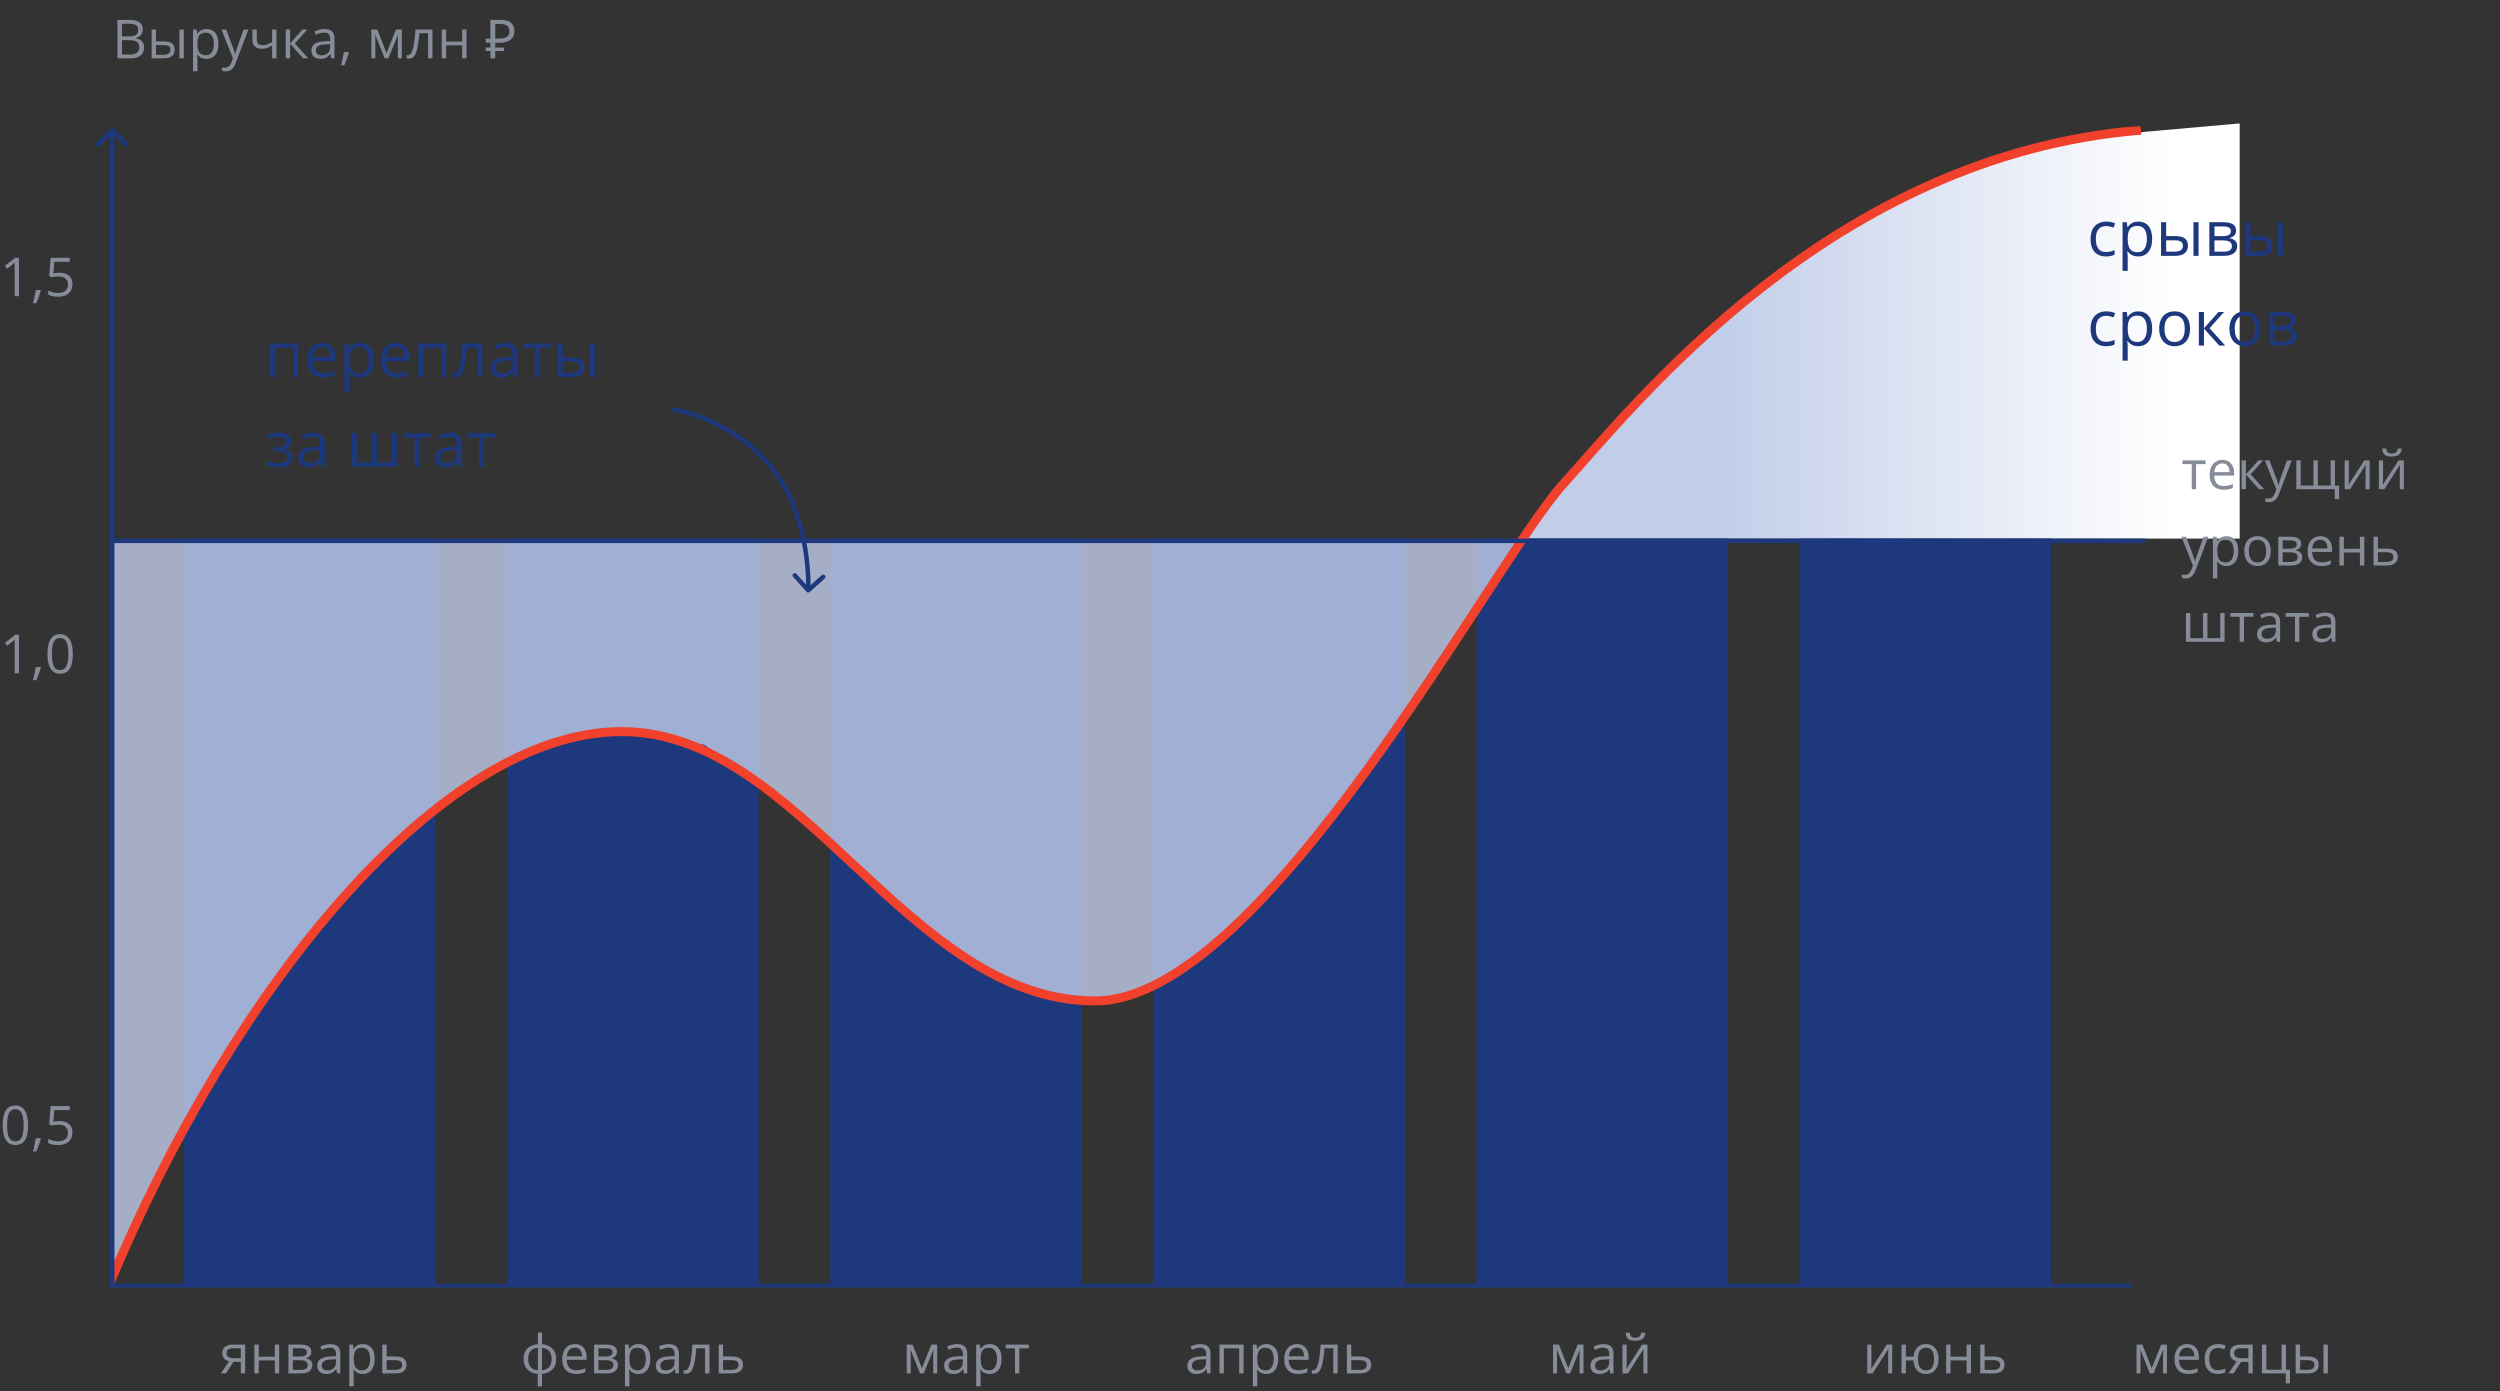 <?xml version="1.0" encoding="UTF-8"?> <svg xmlns="http://www.w3.org/2000/svg" width="557" height="310" viewBox="0 0 557 310" fill="none"><rect x="0" y="0" width="557" height="310" fill="#333333" stroke="none"/><path d="M339 120H499V27.5L465 30.5L436 38.5L413.5 50L394 63L378.5 76.5L364.5 91L351.5 105L339 120Z" fill="url(#paint0_linear_3524_43129)"></path><mask id="mask0_3524_43129" style="mask-type:alpha" maskUnits="userSpaceOnUse" x="25" y="28" width="492" height="259"><rect x="25" y="28" width="492" height="259" fill="#D9D9D9"></rect></mask><g mask="url(#mask0_3524_43129)"><line x1="475" y1="286.5" x2="24" y2="286.5" stroke="#1D387C"></line><rect x="41" y="120" width="56" height="167" fill="#1D387C"></rect><rect x="113" y="120" width="56" height="167" fill="#1D387C"></rect><rect x="185" y="120" width="56" height="167" fill="#1D387C"></rect><rect x="257" y="120" width="56" height="167" fill="#1D387C"></rect><rect x="329" y="120" width="56" height="167" fill="#1D387C"></rect><rect x="401" y="120" width="56" height="167" fill="#1D387C"></rect><path opacity="0.8" d="M82.5 193.5L107 173L121 166L139.5 162.5L157 166L172.5 177L207 208L221.5 217L233 221.5L246.5 223L258.5 218.5L270 211L281 200.5L305.5 170L330.5 133.5L339 120.5H24V287L39.5 253L60 220.5L82.5 193.5Z" fill="#C1CDE9"></path><path d="M24 287C52.031 219.486 98.456 163 138.5 163C178.544 163 202.051 223 244 223C281.473 223 332.34 125.449 348.358 107.766C364.376 90.084 407.924 34.626 477 29" stroke="#F1412C" stroke-width="2"></path></g><path d="M491.402 103.404H489.287V109H488.326V103.404H486.24V102.578H491.402V103.404ZM495.146 102.461C495.693 102.461 496.162 102.582 496.553 102.824C496.943 103.066 497.242 103.406 497.449 103.844C497.656 104.277 497.76 104.785 497.76 105.367V105.971H493.324C493.336 106.725 493.523 107.299 493.887 107.693C494.25 108.088 494.762 108.285 495.422 108.285C495.828 108.285 496.188 108.248 496.5 108.174C496.812 108.1 497.137 107.99 497.473 107.846V108.701C497.148 108.846 496.826 108.951 496.506 109.018C496.189 109.084 495.814 109.117 495.381 109.117C494.764 109.117 494.225 108.992 493.764 108.742C493.307 108.488 492.951 108.117 492.697 107.629C492.443 107.141 492.316 106.543 492.316 105.836C492.316 105.145 492.432 104.547 492.662 104.043C492.896 103.535 493.225 103.145 493.646 102.871C494.072 102.598 494.572 102.461 495.146 102.461ZM495.135 103.258C494.615 103.258 494.201 103.428 493.893 103.768C493.584 104.107 493.4 104.582 493.342 105.191H496.74C496.736 104.809 496.676 104.473 496.559 104.184C496.445 103.891 496.271 103.664 496.037 103.504C495.803 103.34 495.502 103.258 495.135 103.258ZM503.156 102.578H504.229L501.457 105.678L504.451 109H503.309L500.391 105.742V109H499.412V102.578H500.391V105.695L503.156 102.578ZM504.598 102.578H505.641L507.059 106.305C507.141 106.523 507.217 106.734 507.287 106.938C507.357 107.137 507.42 107.328 507.475 107.512C507.529 107.695 507.572 107.873 507.604 108.045H507.645C507.699 107.85 507.777 107.594 507.879 107.277C507.98 106.957 508.09 106.631 508.207 106.299L509.549 102.578H510.598L507.803 109.943C507.654 110.338 507.48 110.682 507.281 110.975C507.086 111.268 506.848 111.492 506.566 111.648C506.285 111.809 505.945 111.889 505.547 111.889C505.363 111.889 505.201 111.877 505.061 111.854C504.92 111.834 504.799 111.811 504.697 111.783V111.004C504.783 111.023 504.887 111.041 505.008 111.057C505.133 111.072 505.262 111.08 505.395 111.08C505.637 111.08 505.846 111.033 506.021 110.939C506.201 110.85 506.355 110.717 506.484 110.541C506.613 110.365 506.725 110.156 506.818 109.914L507.17 109.012L504.598 102.578ZM520.23 102.578V108.186H521.15V111.209H520.172V109H511.623V102.578H512.596V108.174H515.438V102.578H516.416V108.174H519.264V102.578H520.23ZM523.318 102.578V106.615C523.318 106.693 523.316 106.795 523.312 106.92C523.309 107.041 523.303 107.172 523.295 107.312C523.287 107.449 523.279 107.582 523.271 107.711C523.268 107.836 523.262 107.939 523.254 108.021L526.758 102.578H527.953V109H527.045V105.062C527.045 104.938 527.047 104.777 527.051 104.582C527.055 104.387 527.061 104.195 527.068 104.008C527.076 103.816 527.082 103.668 527.086 103.562L523.594 109H522.393V102.578H523.318ZM530.947 102.578V106.615C530.947 106.693 530.945 106.795 530.941 106.92C530.938 107.041 530.932 107.172 530.924 107.312C530.916 107.449 530.908 107.582 530.9 107.711C530.896 107.836 530.891 107.939 530.883 108.021L534.387 102.578H535.582V109H534.674V105.062C534.674 104.938 534.676 104.777 534.68 104.582C534.684 104.387 534.689 104.195 534.697 104.008C534.705 103.816 534.711 103.668 534.715 103.562L531.223 109H530.021V102.578H530.947ZM535.102 99.936C535.066 100.33 534.967 100.66 534.803 100.926C534.643 101.191 534.406 101.393 534.094 101.529C533.781 101.662 533.381 101.729 532.893 101.729C532.389 101.729 531.982 101.664 531.674 101.535C531.369 101.402 531.143 101.203 530.994 100.938C530.85 100.672 530.764 100.338 530.736 99.936H531.65C531.693 100.365 531.809 100.658 531.996 100.814C532.184 100.971 532.488 101.049 532.91 101.049C533.285 101.049 533.58 100.967 533.795 100.803C534.01 100.639 534.139 100.35 534.182 99.936H535.102ZM486.012 119.578H487.055L488.473 123.305C488.555 123.523 488.631 123.734 488.701 123.938C488.771 124.137 488.834 124.328 488.889 124.512C488.943 124.695 488.986 124.873 489.018 125.045H489.059C489.113 124.85 489.191 124.594 489.293 124.277C489.395 123.957 489.504 123.631 489.621 123.299L490.963 119.578H492.012L489.217 126.943C489.068 127.338 488.895 127.682 488.695 127.975C488.5 128.268 488.262 128.492 487.98 128.648C487.699 128.809 487.359 128.889 486.961 128.889C486.777 128.889 486.615 128.877 486.475 128.854C486.334 128.834 486.213 128.811 486.111 128.783V128.004C486.197 128.023 486.301 128.041 486.422 128.057C486.547 128.072 486.676 128.08 486.809 128.08C487.051 128.08 487.26 128.033 487.436 127.939C487.615 127.85 487.77 127.717 487.898 127.541C488.027 127.365 488.139 127.156 488.232 126.914L488.584 126.012L486.012 119.578ZM496.055 119.461C496.855 119.461 497.494 119.736 497.971 120.287C498.447 120.838 498.686 121.666 498.686 122.771C498.686 123.502 498.576 124.115 498.357 124.611C498.139 125.107 497.83 125.482 497.432 125.736C497.037 125.99 496.57 126.117 496.031 126.117C495.691 126.117 495.393 126.072 495.135 125.982C494.877 125.893 494.656 125.771 494.473 125.619C494.289 125.467 494.137 125.301 494.016 125.121H493.945C493.957 125.273 493.971 125.457 493.986 125.672C494.006 125.887 494.016 126.074 494.016 126.234V128.871H493.037V119.578H493.84L493.969 120.527H494.016C494.141 120.332 494.293 120.154 494.473 119.994C494.652 119.83 494.871 119.701 495.129 119.607C495.391 119.51 495.699 119.461 496.055 119.461ZM495.885 120.281C495.439 120.281 495.08 120.367 494.807 120.539C494.537 120.711 494.34 120.969 494.215 121.312C494.09 121.652 494.023 122.08 494.016 122.596V122.783C494.016 123.326 494.074 123.785 494.191 124.16C494.312 124.535 494.51 124.82 494.783 125.016C495.061 125.211 495.432 125.309 495.896 125.309C496.295 125.309 496.627 125.201 496.893 124.986C497.158 124.771 497.355 124.473 497.484 124.09C497.617 123.703 497.684 123.26 497.684 122.76C497.684 122.002 497.535 121.4 497.238 120.955C496.945 120.506 496.494 120.281 495.885 120.281ZM505.922 122.777C505.922 123.305 505.854 123.775 505.717 124.189C505.58 124.604 505.383 124.953 505.125 125.238C504.867 125.523 504.555 125.742 504.188 125.895C503.824 126.043 503.412 126.117 502.951 126.117C502.521 126.117 502.127 126.043 501.768 125.895C501.412 125.742 501.104 125.523 500.842 125.238C500.584 124.953 500.383 124.604 500.238 124.189C500.098 123.775 500.027 123.305 500.027 122.777C500.027 122.074 500.146 121.477 500.385 120.984C500.623 120.488 500.963 120.111 501.404 119.854C501.85 119.592 502.379 119.461 502.992 119.461C503.578 119.461 504.09 119.592 504.527 119.854C504.969 120.115 505.311 120.494 505.553 120.99C505.799 121.482 505.922 122.078 505.922 122.777ZM501.035 122.777C501.035 123.293 501.104 123.74 501.24 124.119C501.377 124.498 501.588 124.791 501.873 124.998C502.158 125.205 502.525 125.309 502.975 125.309C503.42 125.309 503.785 125.205 504.07 124.998C504.359 124.791 504.572 124.498 504.709 124.119C504.846 123.74 504.914 123.293 504.914 122.777C504.914 122.266 504.846 121.824 504.709 121.453C504.572 121.078 504.361 120.789 504.076 120.586C503.791 120.383 503.422 120.281 502.969 120.281C502.301 120.281 501.811 120.502 501.498 120.943C501.189 121.385 501.035 121.996 501.035 122.777ZM512.707 121.189C512.707 121.592 512.59 121.906 512.355 122.133C512.121 122.355 511.818 122.506 511.447 122.584V122.631C511.85 122.686 512.195 122.83 512.484 123.064C512.777 123.295 512.924 123.648 512.924 124.125C512.924 124.492 512.836 124.816 512.66 125.098C512.484 125.379 512.209 125.6 511.834 125.76C511.459 125.92 510.971 126 510.369 126H507.604V119.578H510.346C510.807 119.578 511.213 119.631 511.564 119.736C511.92 119.838 512.199 120.006 512.402 120.24C512.605 120.475 512.707 120.791 512.707 121.189ZM511.91 124.125C511.91 123.746 511.766 123.473 511.477 123.305C511.191 123.137 510.775 123.053 510.229 123.053H508.582V125.209H510.252C510.791 125.209 511.201 125.127 511.482 124.963C511.768 124.795 511.91 124.516 511.91 124.125ZM511.717 121.301C511.717 120.996 511.605 120.77 511.383 120.621C511.16 120.469 510.795 120.393 510.287 120.393H508.582V122.238H510.117C510.645 122.238 511.043 122.162 511.312 122.01C511.582 121.857 511.717 121.621 511.717 121.301ZM516.967 119.461C517.514 119.461 517.982 119.582 518.373 119.824C518.764 120.066 519.062 120.406 519.27 120.844C519.477 121.277 519.58 121.785 519.58 122.367V122.971H515.145C515.156 123.725 515.344 124.299 515.707 124.693C516.07 125.088 516.582 125.285 517.242 125.285C517.648 125.285 518.008 125.248 518.32 125.174C518.633 125.1 518.957 124.99 519.293 124.846V125.701C518.969 125.846 518.646 125.951 518.326 126.018C518.01 126.084 517.635 126.117 517.201 126.117C516.584 126.117 516.045 125.992 515.584 125.742C515.127 125.488 514.771 125.117 514.518 124.629C514.264 124.141 514.137 123.543 514.137 122.836C514.137 122.145 514.252 121.547 514.482 121.043C514.717 120.535 515.045 120.145 515.467 119.871C515.893 119.598 516.393 119.461 516.967 119.461ZM516.955 120.258C516.436 120.258 516.021 120.428 515.713 120.768C515.404 121.107 515.221 121.582 515.162 122.191H518.561C518.557 121.809 518.496 121.473 518.379 121.184C518.266 120.891 518.092 120.664 517.857 120.504C517.623 120.34 517.322 120.258 516.955 120.258ZM522.211 119.578V122.273H525.791V119.578H526.764V126H525.791V123.1H522.211V126H521.232V119.578H522.211ZM529.805 122.227H531.773C532.32 122.227 532.775 122.295 533.139 122.432C533.502 122.568 533.773 122.771 533.953 123.041C534.137 123.311 534.229 123.645 534.229 124.043C534.229 124.441 534.139 124.787 533.959 125.08C533.783 125.373 533.51 125.6 533.139 125.76C532.771 125.92 532.297 126 531.715 126H528.826V119.578H529.805V122.227ZM533.25 124.09C533.25 123.695 533.109 123.422 532.828 123.27C532.551 123.113 532.162 123.035 531.662 123.035H529.805V125.209H531.668C532.137 125.209 532.518 125.123 532.811 124.951C533.104 124.775 533.25 124.488 533.25 124.09ZM495.639 136.578V143H487.025V136.578H487.998V142.174H490.84V136.578H491.818V142.174H494.666V136.578H495.639ZM502.078 137.404H499.963V143H499.002V137.404H496.916V136.578H502.078V137.404ZM505.752 136.473C506.518 136.473 507.086 136.645 507.457 136.988C507.828 137.332 508.014 137.881 508.014 138.635V143H507.305L507.117 142.051H507.07C506.891 142.285 506.703 142.482 506.508 142.643C506.312 142.799 506.086 142.918 505.828 143C505.574 143.078 505.262 143.117 504.891 143.117C504.5 143.117 504.152 143.049 503.848 142.912C503.547 142.775 503.309 142.568 503.133 142.291C502.961 142.014 502.875 141.662 502.875 141.236C502.875 140.596 503.129 140.104 503.637 139.76C504.145 139.416 504.918 139.229 505.957 139.197L507.064 139.15V138.758C507.064 138.203 506.945 137.814 506.707 137.592C506.469 137.369 506.133 137.258 505.699 137.258C505.363 137.258 505.043 137.307 504.738 137.404C504.434 137.502 504.145 137.617 503.871 137.75L503.572 137.012C503.861 136.863 504.193 136.736 504.568 136.631C504.943 136.525 505.338 136.473 505.752 136.473ZM507.053 139.836L506.074 139.877C505.273 139.908 504.709 140.039 504.381 140.27C504.053 140.5 503.889 140.826 503.889 141.248C503.889 141.615 504 141.887 504.223 142.062C504.445 142.238 504.74 142.326 505.107 142.326C505.678 142.326 506.145 142.168 506.508 141.852C506.871 141.535 507.053 141.061 507.053 140.428V139.836ZM514.395 137.404H512.279V143H511.318V137.404H509.232V136.578H514.395V137.404ZM518.068 136.473C518.834 136.473 519.402 136.645 519.773 136.988C520.145 137.332 520.33 137.881 520.33 138.635V143H519.621L519.434 142.051H519.387C519.207 142.285 519.02 142.482 518.824 142.643C518.629 142.799 518.402 142.918 518.145 143C517.891 143.078 517.578 143.117 517.207 143.117C516.816 143.117 516.469 143.049 516.164 142.912C515.863 142.775 515.625 142.568 515.449 142.291C515.277 142.014 515.191 141.662 515.191 141.236C515.191 140.596 515.445 140.104 515.953 139.76C516.461 139.416 517.234 139.229 518.273 139.197L519.381 139.15V138.758C519.381 138.203 519.262 137.814 519.023 137.592C518.785 137.369 518.449 137.258 518.016 137.258C517.68 137.258 517.359 137.307 517.055 137.404C516.75 137.502 516.461 137.617 516.188 137.75L515.889 137.012C516.178 136.863 516.51 136.736 516.885 136.631C517.26 136.525 517.654 136.473 518.068 136.473ZM519.369 139.836L518.391 139.877C517.59 139.908 517.025 140.039 516.697 140.27C516.369 140.5 516.205 140.826 516.205 141.248C516.205 141.615 516.316 141.887 516.539 142.062C516.762 142.238 517.057 142.326 517.424 142.326C517.994 142.326 518.461 142.168 518.824 141.852C519.188 141.535 519.369 141.061 519.369 140.428V139.836Z" fill="#878C99"></path><path d="M26.172 4.434H28.598C29.668 4.434 30.473 4.594 31.012 4.914C31.551 5.234 31.82 5.779 31.82 6.549C31.82 6.881 31.756 7.18 31.627 7.445C31.502 7.707 31.318 7.924 31.076 8.096C30.834 8.268 30.535 8.387 30.18 8.453V8.512C30.555 8.57 30.887 8.678 31.176 8.834C31.465 8.99 31.691 9.209 31.855 9.49C32.02 9.771 32.102 10.129 32.102 10.562C32.102 11.09 31.979 11.535 31.732 11.898C31.49 12.262 31.146 12.537 30.701 12.725C30.256 12.908 29.729 13 29.119 13H26.172V4.434ZM27.168 8.107H28.809C29.555 8.107 30.07 7.984 30.355 7.738C30.645 7.492 30.789 7.133 30.789 6.66C30.789 6.172 30.617 5.82 30.273 5.605C29.934 5.391 29.391 5.283 28.645 5.283H27.168V8.107ZM27.168 8.945V12.15H28.949C29.711 12.15 30.25 12.002 30.566 11.705C30.883 11.404 31.041 11 31.041 10.492C31.041 10.168 30.969 9.891 30.824 9.66C30.684 9.43 30.453 9.254 30.133 9.133C29.816 9.008 29.393 8.945 28.861 8.945H27.168ZM33.783 13V6.578H34.762V9.227H36.52C37.066 9.227 37.516 9.295 37.867 9.432C38.223 9.568 38.486 9.771 38.658 10.041C38.83 10.31 38.916 10.645 38.916 11.043C38.916 11.441 38.83 11.787 38.658 12.08C38.49 12.373 38.225 12.6 37.861 12.76C37.502 12.92 37.033 13 36.455 13H33.783ZM34.762 12.209H36.361C36.846 12.209 37.232 12.123 37.522 11.951C37.81 11.779 37.955 11.492 37.955 11.09C37.955 10.695 37.82 10.422 37.551 10.27C37.281 10.113 36.895 10.035 36.391 10.035H34.762V12.209ZM39.977 13V6.578H40.949V13H39.977ZM46.023 6.461C46.824 6.461 47.463 6.736 47.94 7.287C48.416 7.838 48.654 8.666 48.654 9.771C48.654 10.502 48.545 11.115 48.326 11.611C48.107 12.107 47.799 12.482 47.4 12.736C47.006 12.99 46.539 13.117 46 13.117C45.66 13.117 45.361 13.072 45.103 12.982C44.846 12.893 44.625 12.771 44.441 12.619C44.258 12.467 44.105 12.301 43.984 12.121H43.914C43.926 12.273 43.94 12.457 43.955 12.672C43.975 12.887 43.984 13.074 43.984 13.234V15.871H43.006V6.578H43.809L43.938 7.527H43.984C44.109 7.332 44.262 7.154 44.441 6.994C44.621 6.83 44.84 6.701 45.098 6.607C45.359 6.51 45.668 6.461 46.023 6.461ZM45.853 7.281C45.408 7.281 45.049 7.367 44.775 7.539C44.506 7.711 44.309 7.969 44.184 8.312C44.059 8.652 43.992 9.08 43.984 9.596V9.783C43.984 10.326 44.043 10.785 44.16 11.16C44.281 11.535 44.478 11.82 44.752 12.016C45.029 12.211 45.4 12.309 45.865 12.309C46.264 12.309 46.596 12.201 46.861 11.986C47.127 11.771 47.324 11.473 47.453 11.09C47.586 10.703 47.652 10.26 47.652 9.76C47.652 9.002 47.504 8.4 47.207 7.955C46.914 7.506 46.463 7.281 45.853 7.281ZM49.34 6.578H50.383L51.801 10.305C51.883 10.523 51.959 10.734 52.029 10.938C52.1 11.137 52.162 11.328 52.217 11.512C52.272 11.695 52.315 11.873 52.346 12.045H52.387C52.441 11.85 52.52 11.594 52.621 11.277C52.723 10.957 52.832 10.631 52.949 10.299L54.291 6.578H55.34L52.545 13.943C52.397 14.338 52.223 14.682 52.023 14.975C51.828 15.268 51.59 15.492 51.309 15.648C51.027 15.809 50.688 15.889 50.289 15.889C50.105 15.889 49.943 15.877 49.803 15.854C49.662 15.834 49.541 15.81 49.44 15.783V15.004C49.525 15.023 49.629 15.041 49.75 15.057C49.875 15.072 50.004 15.08 50.137 15.08C50.379 15.08 50.588 15.033 50.764 14.94C50.943 14.85 51.098 14.717 51.227 14.541C51.355 14.365 51.467 14.156 51.56 13.914L51.912 13.012L49.34 6.578ZM57.215 6.578V8.887C57.215 9.289 57.324 9.586 57.543 9.777C57.766 9.969 58.088 10.065 58.51 10.065C58.916 10.065 59.285 10.002 59.617 9.877C59.949 9.752 60.285 9.582 60.625 9.367V6.578H61.598V13H60.625V10.123C60.266 10.354 59.912 10.535 59.565 10.668C59.217 10.801 58.801 10.867 58.316 10.867C57.656 10.867 57.145 10.695 56.781 10.352C56.422 10.008 56.242 9.543 56.242 8.957V6.578H57.215ZM67.398 6.578H68.471L65.699 9.678L68.693 13H67.551L64.633 9.742V13H63.654V6.578H64.633V9.695L67.398 6.578ZM72.256 6.473C73.022 6.473 73.59 6.645 73.961 6.988C74.332 7.332 74.518 7.881 74.518 8.635V13H73.809L73.621 12.051H73.574C73.394 12.285 73.207 12.482 73.012 12.643C72.816 12.799 72.59 12.918 72.332 13C72.078 13.078 71.766 13.117 71.394 13.117C71.004 13.117 70.656 13.049 70.352 12.912C70.051 12.775 69.812 12.568 69.637 12.291C69.465 12.014 69.379 11.662 69.379 11.236C69.379 10.596 69.633 10.104 70.141 9.76C70.648 9.416 71.422 9.229 72.461 9.197L73.568 9.15V8.758C73.568 8.203 73.449 7.814 73.211 7.592C72.973 7.369 72.637 7.258 72.203 7.258C71.867 7.258 71.547 7.307 71.242 7.404C70.938 7.502 70.648 7.617 70.375 7.75L70.076 7.012C70.365 6.863 70.697 6.736 71.072 6.631C71.447 6.525 71.842 6.473 72.256 6.473ZM73.557 9.836L72.578 9.877C71.777 9.908 71.213 10.039 70.885 10.27C70.557 10.5 70.393 10.826 70.393 11.248C70.393 11.615 70.504 11.887 70.727 12.062C70.949 12.238 71.244 12.326 71.611 12.326C72.182 12.326 72.648 12.168 73.012 11.852C73.375 11.535 73.557 11.06 73.557 10.428V9.836ZM77.635 11.605L77.711 11.74C77.641 12.025 77.551 12.33 77.441 12.654C77.336 12.979 77.219 13.303 77.09 13.627C76.965 13.955 76.838 14.262 76.709 14.547H75.982C76.064 14.234 76.144 13.904 76.223 13.557C76.301 13.213 76.371 12.873 76.434 12.537C76.5 12.197 76.553 11.887 76.592 11.605H77.635ZM89.523 6.578V13H88.644V8.816C88.644 8.645 88.648 8.471 88.656 8.295C88.668 8.115 88.682 7.936 88.697 7.756H88.662L86.529 13H85.703L83.623 7.756H83.588C83.6 7.936 83.607 8.115 83.611 8.295C83.619 8.471 83.623 8.656 83.623 8.852V13H82.738V6.578H84.045L86.119 11.828L88.223 6.578H89.523ZM96.361 13H95.371V7.393H93.42C93.342 8.404 93.242 9.271 93.121 9.994C93.004 10.713 92.856 11.301 92.676 11.758C92.5 12.211 92.285 12.545 92.031 12.76C91.781 12.971 91.482 13.076 91.135 13.076C91.029 13.076 90.93 13.07 90.836 13.059C90.742 13.047 90.662 13.027 90.596 13V12.262C90.647 12.277 90.699 12.289 90.754 12.297C90.812 12.305 90.873 12.309 90.936 12.309C91.111 12.309 91.272 12.236 91.416 12.092C91.564 11.943 91.697 11.721 91.814 11.424C91.936 11.127 92.043 10.752 92.137 10.299C92.231 9.842 92.312 9.305 92.383 8.688C92.457 8.066 92.522 7.363 92.576 6.578H96.361V13ZM99.391 6.578V9.273H102.971V6.578H103.943V13H102.971V10.1H99.391V13H98.412V6.578H99.391ZM109.262 13V4.432H111.518C112.566 4.432 113.342 4.644 113.846 5.068C114.358 5.492 114.614 6.108 114.614 6.916C114.614 7.46 114.49 7.928 114.242 8.32C113.994 8.704 113.626 9 113.138 9.208C112.658 9.416 112.062 9.52 111.35 9.52H110.342V13H109.262ZM108.218 11.368V10.588H112.322V11.368H108.218ZM108.218 9.52V8.608H110.966V9.52H108.218ZM111.194 8.608C111.682 8.608 112.094 8.556 112.43 8.452C112.774 8.348 113.038 8.176 113.222 7.936C113.406 7.696 113.498 7.368 113.498 6.952C113.498 6.408 113.33 6.004 112.994 5.74C112.658 5.476 112.134 5.344 111.422 5.344H110.342V8.608H111.194Z" fill="#878C99"></path><path d="M50.336 306H49.199L51.051 303.293C50.781 303.234 50.531 303.135 50.301 302.994C50.07 302.85 49.883 302.652 49.738 302.402C49.598 302.152 49.527 301.842 49.527 301.471C49.527 300.854 49.732 300.385 50.143 300.064C50.557 299.74 51.102 299.578 51.777 299.578H54.619V306H53.647V303.422H52.018L50.336 306ZM50.471 301.477C50.471 301.859 50.607 302.145 50.881 302.332C51.154 302.516 51.545 302.607 52.053 302.607H53.647V300.393H51.883C51.383 300.393 51.022 300.494 50.799 300.697C50.58 300.896 50.471 301.156 50.471 301.477ZM57.648 299.578V302.273H61.228V299.578H62.201V306H61.228V303.1H57.648V306H56.67V299.578H57.648ZM69.367 301.189C69.367 301.592 69.25 301.906 69.016 302.133C68.781 302.355 68.478 302.506 68.107 302.584V302.631C68.51 302.686 68.856 302.83 69.144 303.064C69.438 303.295 69.584 303.648 69.584 304.125C69.584 304.492 69.496 304.816 69.32 305.098C69.144 305.379 68.869 305.6 68.494 305.76C68.119 305.92 67.631 306 67.029 306H64.264V299.578H67.006C67.467 299.578 67.873 299.631 68.225 299.736C68.58 299.838 68.859 300.006 69.062 300.24C69.266 300.475 69.367 300.791 69.367 301.189ZM68.57 304.125C68.57 303.746 68.426 303.473 68.137 303.305C67.852 303.137 67.436 303.053 66.889 303.053H65.242V305.209H66.912C67.451 305.209 67.861 305.127 68.143 304.963C68.428 304.795 68.57 304.516 68.57 304.125ZM68.377 301.301C68.377 300.996 68.266 300.77 68.043 300.621C67.82 300.469 67.455 300.393 66.947 300.393H65.242V302.238H66.777C67.305 302.238 67.703 302.162 67.973 302.01C68.242 301.857 68.377 301.621 68.377 301.301ZM73.557 299.473C74.322 299.473 74.891 299.645 75.262 299.988C75.633 300.332 75.818 300.881 75.818 301.635V306H75.109L74.922 305.051H74.875C74.695 305.285 74.508 305.482 74.312 305.643C74.117 305.799 73.891 305.918 73.633 306C73.379 306.078 73.066 306.117 72.695 306.117C72.305 306.117 71.957 306.049 71.652 305.912C71.352 305.775 71.113 305.568 70.938 305.291C70.766 305.014 70.68 304.662 70.68 304.236C70.68 303.596 70.934 303.104 71.441 302.76C71.949 302.416 72.723 302.229 73.762 302.197L74.869 302.15V301.758C74.869 301.203 74.75 300.814 74.512 300.592C74.273 300.369 73.938 300.258 73.504 300.258C73.168 300.258 72.848 300.307 72.543 300.404C72.238 300.502 71.949 300.617 71.676 300.75L71.377 300.012C71.666 299.863 71.998 299.736 72.373 299.631C72.748 299.525 73.143 299.473 73.557 299.473ZM74.857 302.836L73.879 302.877C73.078 302.908 72.514 303.039 72.186 303.27C71.857 303.5 71.693 303.826 71.693 304.248C71.693 304.615 71.805 304.887 72.027 305.062C72.25 305.238 72.545 305.326 72.912 305.326C73.482 305.326 73.949 305.168 74.312 304.852C74.676 304.535 74.857 304.061 74.857 303.428V302.836ZM80.84 299.461C81.641 299.461 82.279 299.736 82.756 300.287C83.232 300.838 83.471 301.666 83.471 302.771C83.471 303.502 83.361 304.115 83.143 304.611C82.924 305.107 82.615 305.482 82.217 305.736C81.822 305.99 81.356 306.117 80.816 306.117C80.477 306.117 80.178 306.072 79.92 305.982C79.662 305.893 79.441 305.771 79.258 305.619C79.074 305.467 78.922 305.301 78.801 305.121H78.731C78.742 305.273 78.756 305.457 78.772 305.672C78.791 305.887 78.801 306.074 78.801 306.234V308.871H77.822V299.578H78.625L78.754 300.527H78.801C78.926 300.332 79.078 300.154 79.258 299.994C79.438 299.83 79.656 299.701 79.914 299.607C80.176 299.51 80.484 299.461 80.84 299.461ZM80.67 300.281C80.225 300.281 79.865 300.367 79.592 300.539C79.322 300.711 79.125 300.969 79 301.312C78.875 301.652 78.809 302.08 78.801 302.596V302.783C78.801 303.326 78.859 303.785 78.977 304.16C79.098 304.535 79.295 304.82 79.568 305.016C79.846 305.211 80.217 305.309 80.682 305.309C81.08 305.309 81.412 305.201 81.678 304.986C81.943 304.771 82.141 304.473 82.269 304.09C82.402 303.703 82.469 303.26 82.469 302.76C82.469 302.002 82.32 301.4 82.023 300.955C81.731 300.506 81.279 300.281 80.67 300.281ZM86.148 302.227H88.117C88.664 302.227 89.119 302.295 89.482 302.432C89.846 302.568 90.117 302.771 90.297 303.041C90.481 303.311 90.572 303.645 90.572 304.043C90.572 304.441 90.482 304.787 90.303 305.08C90.127 305.373 89.853 305.6 89.482 305.76C89.115 305.92 88.641 306 88.059 306H85.17V299.578H86.148V302.227ZM89.594 304.09C89.594 303.695 89.453 303.422 89.172 303.27C88.894 303.113 88.506 303.035 88.006 303.035H86.148V305.209H88.012C88.481 305.209 88.861 305.123 89.154 304.951C89.447 304.775 89.594 304.488 89.594 304.09Z" fill="#878C99"></path><path d="M120.758 296.883V299.484C121.395 299.539 121.949 299.705 122.422 299.982C122.895 300.256 123.262 300.629 123.523 301.102C123.785 301.574 123.916 302.137 123.916 302.789C123.916 303.43 123.789 303.988 123.535 304.465C123.285 304.941 122.924 305.318 122.451 305.596C121.982 305.873 121.418 306.039 120.758 306.094V308.883H119.809V306.094C119.172 306.047 118.617 305.887 118.145 305.613C117.676 305.336 117.311 304.959 117.049 304.482C116.787 304.006 116.656 303.441 116.656 302.789C116.656 302.137 116.781 301.574 117.031 301.102C117.285 300.625 117.648 300.25 118.121 299.977C118.594 299.699 119.166 299.535 119.838 299.484V296.883H120.758ZM119.838 300.293C119.342 300.336 118.934 300.461 118.613 300.668C118.293 300.875 118.055 301.156 117.898 301.512C117.746 301.867 117.67 302.293 117.67 302.789C117.67 303.285 117.748 303.713 117.904 304.072C118.061 304.428 118.299 304.709 118.619 304.916C118.939 305.123 119.346 305.25 119.838 305.297V300.293ZM120.758 300.305V305.297C121.25 305.246 121.654 305.115 121.971 304.904C122.291 304.693 122.527 304.41 122.68 304.055C122.836 303.699 122.914 303.277 122.914 302.789C122.914 302.047 122.736 301.467 122.381 301.049C122.025 300.627 121.484 300.379 120.758 300.305ZM128.088 299.461C128.635 299.461 129.104 299.582 129.494 299.824C129.885 300.066 130.184 300.406 130.391 300.844C130.598 301.277 130.701 301.785 130.701 302.367V302.971H126.266C126.277 303.725 126.465 304.299 126.828 304.693C127.191 305.088 127.703 305.285 128.363 305.285C128.77 305.285 129.129 305.248 129.441 305.174C129.754 305.1 130.078 304.99 130.414 304.846V305.701C130.09 305.846 129.768 305.951 129.447 306.018C129.131 306.084 128.756 306.117 128.322 306.117C127.705 306.117 127.166 305.992 126.705 305.742C126.248 305.488 125.893 305.117 125.639 304.629C125.385 304.141 125.258 303.543 125.258 302.836C125.258 302.145 125.373 301.547 125.604 301.043C125.838 300.535 126.166 300.145 126.588 299.871C127.014 299.598 127.514 299.461 128.088 299.461ZM128.076 300.258C127.557 300.258 127.143 300.428 126.834 300.768C126.525 301.107 126.342 301.582 126.283 302.191H129.682C129.678 301.809 129.617 301.473 129.5 301.184C129.387 300.891 129.213 300.664 128.979 300.504C128.744 300.34 128.443 300.258 128.076 300.258ZM137.457 301.189C137.457 301.592 137.34 301.906 137.105 302.133C136.871 302.355 136.568 302.506 136.197 302.584V302.631C136.6 302.686 136.945 302.83 137.234 303.064C137.527 303.295 137.674 303.648 137.674 304.125C137.674 304.492 137.586 304.816 137.41 305.098C137.234 305.379 136.959 305.6 136.584 305.76C136.209 305.92 135.721 306 135.119 306H132.354V299.578H135.096C135.557 299.578 135.963 299.631 136.314 299.736C136.67 299.838 136.949 300.006 137.152 300.24C137.355 300.475 137.457 300.791 137.457 301.189ZM136.66 304.125C136.66 303.746 136.516 303.473 136.227 303.305C135.941 303.137 135.525 303.053 134.979 303.053H133.332V305.209H135.002C135.541 305.209 135.951 305.127 136.232 304.963C136.518 304.795 136.66 304.516 136.66 304.125ZM136.467 301.301C136.467 300.996 136.355 300.77 136.133 300.621C135.91 300.469 135.545 300.393 135.037 300.393H133.332V302.238H134.867C135.395 302.238 135.793 302.162 136.062 302.01C136.332 301.857 136.467 301.621 136.467 301.301ZM142.262 299.461C143.062 299.461 143.701 299.736 144.178 300.287C144.654 300.838 144.893 301.666 144.893 302.771C144.893 303.502 144.783 304.115 144.564 304.611C144.346 305.107 144.037 305.482 143.639 305.736C143.244 305.99 142.777 306.117 142.238 306.117C141.898 306.117 141.6 306.072 141.342 305.982C141.084 305.893 140.863 305.771 140.68 305.619C140.496 305.467 140.344 305.301 140.223 305.121H140.152C140.164 305.273 140.178 305.457 140.193 305.672C140.213 305.887 140.223 306.074 140.223 306.234V308.871H139.244V299.578H140.047L140.176 300.527H140.223C140.348 300.332 140.5 300.154 140.68 299.994C140.859 299.83 141.078 299.701 141.336 299.607C141.598 299.51 141.906 299.461 142.262 299.461ZM142.092 300.281C141.646 300.281 141.287 300.367 141.014 300.539C140.744 300.711 140.547 300.969 140.422 301.312C140.297 301.652 140.23 302.08 140.223 302.596V302.783C140.223 303.326 140.281 303.785 140.398 304.16C140.52 304.535 140.717 304.82 140.99 305.016C141.268 305.211 141.639 305.309 142.104 305.309C142.502 305.309 142.834 305.201 143.1 304.986C143.365 304.771 143.562 304.473 143.691 304.09C143.824 303.703 143.891 303.26 143.891 302.76C143.891 302.002 143.742 301.4 143.445 300.955C143.152 300.506 142.701 300.281 142.092 300.281ZM148.994 299.473C149.76 299.473 150.328 299.645 150.699 299.988C151.07 300.332 151.256 300.881 151.256 301.635V306H150.547L150.359 305.051H150.312C150.133 305.285 149.945 305.482 149.75 305.643C149.555 305.799 149.328 305.918 149.07 306C148.816 306.078 148.504 306.117 148.133 306.117C147.742 306.117 147.395 306.049 147.09 305.912C146.789 305.775 146.551 305.568 146.375 305.291C146.203 305.014 146.117 304.662 146.117 304.236C146.117 303.596 146.371 303.104 146.879 302.76C147.387 302.416 148.16 302.229 149.199 302.197L150.307 302.15V301.758C150.307 301.203 150.188 300.814 149.949 300.592C149.711 300.369 149.375 300.258 148.941 300.258C148.605 300.258 148.285 300.307 147.98 300.404C147.676 300.502 147.387 300.617 147.113 300.75L146.814 300.012C147.104 299.863 147.436 299.736 147.811 299.631C148.186 299.525 148.58 299.473 148.994 299.473ZM150.295 302.836L149.316 302.877C148.516 302.908 147.951 303.039 147.623 303.27C147.295 303.5 147.131 303.826 147.131 304.248C147.131 304.615 147.242 304.887 147.465 305.062C147.688 305.238 147.982 305.326 148.35 305.326C148.92 305.326 149.387 305.168 149.75 304.852C150.113 304.535 150.295 304.061 150.295 303.428V302.836ZM158.076 306H157.086V300.393H155.135C155.057 301.404 154.957 302.271 154.836 302.994C154.719 303.713 154.57 304.301 154.391 304.758C154.215 305.211 154 305.545 153.746 305.76C153.496 305.971 153.197 306.076 152.85 306.076C152.744 306.076 152.645 306.07 152.551 306.059C152.457 306.047 152.377 306.027 152.311 306V305.262C152.361 305.277 152.414 305.289 152.469 305.297C152.527 305.305 152.588 305.309 152.65 305.309C152.826 305.309 152.986 305.236 153.131 305.092C153.279 304.943 153.412 304.721 153.529 304.424C153.65 304.127 153.758 303.752 153.852 303.299C153.945 302.842 154.027 302.305 154.098 301.688C154.172 301.066 154.236 300.363 154.291 299.578H158.076V306ZM161.105 302.227H163.074C163.621 302.227 164.076 302.295 164.439 302.432C164.803 302.568 165.074 302.771 165.254 303.041C165.438 303.311 165.529 303.645 165.529 304.043C165.529 304.441 165.439 304.787 165.26 305.08C165.084 305.373 164.811 305.6 164.439 305.76C164.072 305.92 163.598 306 163.016 306H160.127V299.578H161.105V302.227ZM164.551 304.09C164.551 303.695 164.41 303.422 164.129 303.27C163.852 303.113 163.463 303.035 162.963 303.035H161.105V305.209H162.969C163.438 305.209 163.818 305.123 164.111 304.951C164.404 304.775 164.551 304.488 164.551 304.09Z" fill="#878C99"></path><path d="M208.805 299.578V306H207.926V301.816C207.926 301.645 207.93 301.471 207.938 301.295C207.949 301.115 207.963 300.936 207.979 300.756H207.943L205.811 306H204.984L202.904 300.756H202.869C202.881 300.936 202.889 301.115 202.893 301.295C202.9 301.471 202.904 301.656 202.904 301.852V306H202.02V299.578H203.326L205.4 304.828L207.504 299.578H208.805ZM213.229 299.473C213.994 299.473 214.562 299.645 214.934 299.988C215.305 300.332 215.49 300.881 215.49 301.635V306H214.781L214.594 305.051H214.547C214.367 305.285 214.18 305.482 213.984 305.643C213.789 305.799 213.562 305.918 213.305 306C213.051 306.078 212.738 306.117 212.367 306.117C211.977 306.117 211.629 306.049 211.324 305.912C211.023 305.775 210.785 305.568 210.609 305.291C210.438 305.014 210.352 304.662 210.352 304.236C210.352 303.596 210.605 303.104 211.113 302.76C211.621 302.416 212.395 302.229 213.434 302.197L214.541 302.15V301.758C214.541 301.203 214.422 300.814 214.184 300.592C213.945 300.369 213.609 300.258 213.176 300.258C212.84 300.258 212.52 300.307 212.215 300.404C211.91 300.502 211.621 300.617 211.348 300.75L211.049 300.012C211.338 299.863 211.67 299.736 212.045 299.631C212.42 299.525 212.814 299.473 213.229 299.473ZM214.529 302.836L213.551 302.877C212.75 302.908 212.186 303.039 211.857 303.27C211.529 303.5 211.365 303.826 211.365 304.248C211.365 304.615 211.477 304.887 211.699 305.062C211.922 305.238 212.217 305.326 212.584 305.326C213.154 305.326 213.621 305.168 213.984 304.852C214.348 304.535 214.529 304.061 214.529 303.428V302.836ZM220.512 299.461C221.312 299.461 221.951 299.736 222.428 300.287C222.904 300.838 223.143 301.666 223.143 302.771C223.143 303.502 223.033 304.115 222.814 304.611C222.596 305.107 222.287 305.482 221.889 305.736C221.494 305.99 221.027 306.117 220.488 306.117C220.148 306.117 219.85 306.072 219.592 305.982C219.334 305.893 219.113 305.771 218.93 305.619C218.746 305.467 218.594 305.301 218.473 305.121H218.402C218.414 305.273 218.428 305.457 218.443 305.672C218.463 305.887 218.473 306.074 218.473 306.234V308.871H217.494V299.578H218.297L218.426 300.527H218.473C218.598 300.332 218.75 300.154 218.93 299.994C219.109 299.83 219.328 299.701 219.586 299.607C219.848 299.51 220.156 299.461 220.512 299.461ZM220.342 300.281C219.896 300.281 219.537 300.367 219.264 300.539C218.994 300.711 218.797 300.969 218.672 301.312C218.547 301.652 218.48 302.08 218.473 302.596V302.783C218.473 303.326 218.531 303.785 218.648 304.16C218.77 304.535 218.967 304.82 219.24 305.016C219.518 305.211 219.889 305.309 220.354 305.309C220.752 305.309 221.084 305.201 221.35 304.986C221.615 304.771 221.812 304.473 221.941 304.09C222.074 303.703 222.141 303.26 222.141 302.76C222.141 302.002 221.992 301.4 221.695 300.955C221.402 300.506 220.951 300.281 220.342 300.281ZM229.219 300.404H227.104V306H226.143V300.404H224.057V299.578H229.219V300.404Z" fill="#878C99"></path><path d="M267.428 299.473C268.193 299.473 268.762 299.645 269.133 299.988C269.504 300.332 269.689 300.881 269.689 301.635V306H268.98L268.793 305.051H268.746C268.566 305.285 268.379 305.482 268.184 305.643C267.988 305.799 267.762 305.918 267.504 306C267.25 306.078 266.938 306.117 266.566 306.117C266.176 306.117 265.828 306.049 265.523 305.912C265.223 305.775 264.984 305.568 264.809 305.291C264.637 305.014 264.551 304.662 264.551 304.236C264.551 303.596 264.805 303.104 265.312 302.76C265.82 302.416 266.594 302.229 267.633 302.197L268.74 302.15V301.758C268.74 301.203 268.621 300.814 268.383 300.592C268.145 300.369 267.809 300.258 267.375 300.258C267.039 300.258 266.719 300.307 266.414 300.404C266.109 300.502 265.82 300.617 265.547 300.75L265.248 300.012C265.537 299.863 265.869 299.736 266.244 299.631C266.619 299.525 267.014 299.473 267.428 299.473ZM268.729 302.836L267.75 302.877C266.949 302.908 266.385 303.039 266.057 303.27C265.729 303.5 265.564 303.826 265.564 304.248C265.564 304.615 265.676 304.887 265.898 305.062C266.121 305.238 266.416 305.326 266.783 305.326C267.354 305.326 267.82 305.168 268.184 304.852C268.547 304.535 268.729 304.061 268.729 303.428V302.836ZM277.072 299.578V306H276.094V300.416H272.672V306H271.693V299.578H277.072ZM282.152 299.461C282.953 299.461 283.592 299.736 284.068 300.287C284.545 300.838 284.783 301.666 284.783 302.771C284.783 303.502 284.674 304.115 284.455 304.611C284.236 305.107 283.928 305.482 283.529 305.736C283.135 305.99 282.668 306.117 282.129 306.117C281.789 306.117 281.49 306.072 281.232 305.982C280.975 305.893 280.754 305.771 280.57 305.619C280.387 305.467 280.234 305.301 280.113 305.121H280.043C280.055 305.273 280.068 305.457 280.084 305.672C280.104 305.887 280.113 306.074 280.113 306.234V308.871H279.135V299.578H279.938L280.066 300.527H280.113C280.238 300.332 280.391 300.154 280.57 299.994C280.75 299.83 280.969 299.701 281.227 299.607C281.488 299.51 281.797 299.461 282.152 299.461ZM281.982 300.281C281.537 300.281 281.178 300.367 280.904 300.539C280.635 300.711 280.438 300.969 280.312 301.312C280.188 301.652 280.121 302.08 280.113 302.596V302.783C280.113 303.326 280.172 303.785 280.289 304.16C280.41 304.535 280.607 304.82 280.881 305.016C281.158 305.211 281.529 305.309 281.994 305.309C282.393 305.309 282.725 305.201 282.99 304.986C283.256 304.771 283.453 304.473 283.582 304.09C283.715 303.703 283.781 303.26 283.781 302.76C283.781 302.002 283.633 301.4 283.336 300.955C283.043 300.506 282.592 300.281 281.982 300.281ZM288.955 299.461C289.502 299.461 289.971 299.582 290.361 299.824C290.752 300.066 291.051 300.406 291.258 300.844C291.465 301.277 291.568 301.785 291.568 302.367V302.971H287.133C287.145 303.725 287.332 304.299 287.695 304.693C288.059 305.088 288.57 305.285 289.23 305.285C289.637 305.285 289.996 305.248 290.309 305.174C290.621 305.1 290.945 304.99 291.281 304.846V305.701C290.957 305.846 290.635 305.951 290.314 306.018C289.998 306.084 289.623 306.117 289.189 306.117C288.572 306.117 288.033 305.992 287.572 305.742C287.115 305.488 286.76 305.117 286.506 304.629C286.252 304.141 286.125 303.543 286.125 302.836C286.125 302.145 286.24 301.547 286.471 301.043C286.705 300.535 287.033 300.145 287.455 299.871C287.881 299.598 288.381 299.461 288.955 299.461ZM288.943 300.258C288.424 300.258 288.01 300.428 287.701 300.768C287.393 301.107 287.209 301.582 287.15 302.191H290.549C290.545 301.809 290.484 301.473 290.367 301.184C290.254 300.891 290.08 300.664 289.846 300.504C289.611 300.34 289.311 300.258 288.943 300.258ZM298.037 306H297.047V300.393H295.096C295.018 301.404 294.918 302.271 294.797 302.994C294.68 303.713 294.531 304.301 294.352 304.758C294.176 305.211 293.961 305.545 293.707 305.76C293.457 305.971 293.158 306.076 292.811 306.076C292.705 306.076 292.605 306.07 292.512 306.059C292.418 306.047 292.338 306.027 292.271 306V305.262C292.322 305.277 292.375 305.289 292.43 305.297C292.488 305.305 292.549 305.309 292.611 305.309C292.787 305.309 292.947 305.236 293.092 305.092C293.24 304.943 293.373 304.721 293.49 304.424C293.611 304.127 293.719 303.752 293.812 303.299C293.906 302.842 293.988 302.305 294.059 301.688C294.133 301.066 294.197 300.363 294.252 299.578H298.037V306ZM301.066 302.227H303.035C303.582 302.227 304.037 302.295 304.4 302.432C304.764 302.568 305.035 302.771 305.215 303.041C305.398 303.311 305.49 303.645 305.49 304.043C305.49 304.441 305.4 304.787 305.221 305.08C305.045 305.373 304.771 305.6 304.4 305.76C304.033 305.92 303.559 306 302.977 306H300.088V299.578H301.066V302.227ZM304.512 304.09C304.512 303.695 304.371 303.422 304.09 303.27C303.812 303.113 303.424 303.035 302.924 303.035H301.066V305.209H302.93C303.398 305.209 303.779 305.123 304.072 304.951C304.365 304.775 304.512 304.488 304.512 304.09Z" fill="#878C99"></path><path d="M352.805 299.578V306H351.926V301.816C351.926 301.645 351.93 301.471 351.938 301.295C351.949 301.115 351.963 300.936 351.979 300.756H351.943L349.811 306H348.984L346.904 300.756H346.869C346.881 300.936 346.889 301.115 346.893 301.295C346.9 301.471 346.904 301.656 346.904 301.852V306H346.02V299.578H347.326L349.4 304.828L351.504 299.578H352.805ZM357.229 299.473C357.994 299.473 358.562 299.645 358.934 299.988C359.305 300.332 359.49 300.881 359.49 301.635V306H358.781L358.594 305.051H358.547C358.367 305.285 358.18 305.482 357.984 305.643C357.789 305.799 357.562 305.918 357.305 306C357.051 306.078 356.738 306.117 356.367 306.117C355.977 306.117 355.629 306.049 355.324 305.912C355.023 305.775 354.785 305.568 354.609 305.291C354.438 305.014 354.352 304.662 354.352 304.236C354.352 303.596 354.605 303.104 355.113 302.76C355.621 302.416 356.395 302.229 357.434 302.197L358.541 302.15V301.758C358.541 301.203 358.422 300.814 358.184 300.592C357.945 300.369 357.609 300.258 357.176 300.258C356.84 300.258 356.52 300.307 356.215 300.404C355.91 300.502 355.621 300.617 355.348 300.75L355.049 300.012C355.338 299.863 355.67 299.736 356.045 299.631C356.42 299.525 356.814 299.473 357.229 299.473ZM358.529 302.836L357.551 302.877C356.75 302.908 356.186 303.039 355.857 303.27C355.529 303.5 355.365 303.826 355.365 304.248C355.365 304.615 355.477 304.887 355.699 305.062C355.922 305.238 356.217 305.326 356.584 305.326C357.154 305.326 357.621 305.168 357.984 304.852C358.348 304.535 358.529 304.061 358.529 303.428V302.836ZM362.42 299.578V303.615C362.42 303.693 362.418 303.795 362.414 303.92C362.41 304.041 362.404 304.172 362.396 304.312C362.389 304.449 362.381 304.582 362.373 304.711C362.369 304.836 362.363 304.939 362.355 305.021L365.859 299.578H367.055V306H366.146V302.062C366.146 301.938 366.148 301.777 366.152 301.582C366.156 301.387 366.162 301.195 366.17 301.008C366.178 300.816 366.184 300.668 366.188 300.562L362.695 306H361.494V299.578H362.42ZM366.574 296.936C366.539 297.33 366.439 297.66 366.275 297.926C366.115 298.191 365.879 298.393 365.566 298.529C365.254 298.662 364.854 298.729 364.365 298.729C363.861 298.729 363.455 298.664 363.146 298.535C362.842 298.402 362.615 298.203 362.467 297.938C362.322 297.672 362.236 297.338 362.209 296.936H363.123C363.166 297.365 363.281 297.658 363.469 297.814C363.656 297.971 363.961 298.049 364.383 298.049C364.758 298.049 365.053 297.967 365.268 297.803C365.482 297.639 365.611 297.35 365.654 296.936H366.574Z" fill="#878C99"></path><path d="M482.805 299.578V306H481.926V301.816C481.926 301.645 481.93 301.471 481.938 301.295C481.949 301.115 481.963 300.936 481.979 300.756H481.943L479.811 306H478.984L476.904 300.756H476.869C476.881 300.936 476.889 301.115 476.893 301.295C476.9 301.471 476.904 301.656 476.904 301.852V306H476.02V299.578H477.326L479.4 304.828L481.504 299.578H482.805ZM487.299 299.461C487.846 299.461 488.314 299.582 488.705 299.824C489.096 300.066 489.395 300.406 489.602 300.844C489.809 301.277 489.912 301.785 489.912 302.367V302.971H485.477C485.488 303.725 485.676 304.299 486.039 304.693C486.402 305.088 486.914 305.285 487.574 305.285C487.98 305.285 488.34 305.248 488.652 305.174C488.965 305.1 489.289 304.99 489.625 304.846V305.701C489.301 305.846 488.979 305.951 488.658 306.018C488.342 306.084 487.967 306.117 487.533 306.117C486.916 306.117 486.377 305.992 485.916 305.742C485.459 305.488 485.104 305.117 484.85 304.629C484.596 304.141 484.469 303.543 484.469 302.836C484.469 302.145 484.584 301.547 484.814 301.043C485.049 300.535 485.377 300.145 485.799 299.871C486.225 299.598 486.725 299.461 487.299 299.461ZM487.287 300.258C486.768 300.258 486.354 300.428 486.045 300.768C485.736 301.107 485.553 301.582 485.494 302.191H488.893C488.889 301.809 488.828 301.473 488.711 301.184C488.598 300.891 488.424 300.664 488.189 300.504C487.955 300.34 487.654 300.258 487.287 300.258ZM494.137 306.117C493.559 306.117 493.049 305.998 492.607 305.76C492.166 305.521 491.822 305.158 491.576 304.67C491.33 304.182 491.207 303.566 491.207 302.824C491.207 302.047 491.336 301.412 491.594 300.92C491.855 300.424 492.215 300.057 492.672 299.818C493.129 299.58 493.648 299.461 494.23 299.461C494.551 299.461 494.859 299.494 495.156 299.561C495.457 299.623 495.703 299.703 495.895 299.801L495.602 300.615C495.406 300.537 495.18 300.467 494.922 300.404C494.668 300.342 494.43 300.311 494.207 300.311C493.762 300.311 493.391 300.406 493.094 300.598C492.801 300.789 492.58 301.07 492.432 301.441C492.287 301.812 492.215 302.27 492.215 302.812C492.215 303.332 492.285 303.775 492.426 304.143C492.57 304.51 492.783 304.791 493.064 304.986C493.35 305.178 493.705 305.273 494.131 305.273C494.471 305.273 494.777 305.238 495.051 305.168C495.324 305.094 495.572 305.008 495.795 304.91V305.777C495.58 305.887 495.34 305.971 495.074 306.029C494.812 306.088 494.5 306.117 494.137 306.117ZM497.629 306H496.492L498.344 303.293C498.074 303.234 497.824 303.135 497.594 302.994C497.363 302.85 497.176 302.652 497.031 302.402C496.891 302.152 496.82 301.842 496.82 301.471C496.82 300.854 497.025 300.385 497.436 300.064C497.85 299.74 498.395 299.578 499.07 299.578H501.912V306H500.939V303.422H499.311L497.629 306ZM497.764 301.477C497.764 301.859 497.9 302.145 498.174 302.332C498.447 302.516 498.838 302.607 499.346 302.607H500.939V300.393H499.176C498.676 300.393 498.314 300.494 498.092 300.697C497.873 300.896 497.764 301.156 497.764 301.477ZM510.215 308.221H509.266V306H503.963V299.578H504.941V305.174H508.346V299.578H509.318V305.186H510.215V308.221ZM511.475 306V299.578H512.453V302.227H514.211C514.758 302.227 515.207 302.295 515.559 302.432C515.914 302.568 516.178 302.771 516.35 303.041C516.521 303.311 516.607 303.645 516.607 304.043C516.607 304.441 516.521 304.787 516.35 305.08C516.182 305.373 515.916 305.6 515.553 305.76C515.193 305.92 514.725 306 514.146 306H511.475ZM512.453 305.209H514.053C514.537 305.209 514.924 305.123 515.213 304.951C515.502 304.779 515.646 304.492 515.646 304.09C515.646 303.695 515.512 303.422 515.242 303.27C514.973 303.113 514.586 303.035 514.082 303.035H512.453V305.209ZM517.668 306V299.578H518.641V306H517.668Z" fill="#878C99"></path><path d="M416.951 299.578V303.615C416.951 303.693 416.949 303.795 416.945 303.92C416.941 304.041 416.936 304.172 416.928 304.312C416.92 304.449 416.912 304.582 416.904 304.711C416.9 304.836 416.895 304.939 416.887 305.021L420.391 299.578H421.586V306H420.678V302.062C420.678 301.938 420.68 301.777 420.684 301.582C420.688 301.387 420.693 301.195 420.701 301.008C420.709 300.816 420.715 300.668 420.719 300.562L417.227 306H416.025V299.578H416.951ZM431.91 302.777C431.91 303.477 431.797 304.076 431.57 304.576C431.348 305.076 431.027 305.459 430.609 305.725C430.191 305.986 429.691 306.117 429.109 306.117C428.566 306.117 428.092 306 427.686 305.766C427.283 305.531 426.965 305.189 426.73 304.74C426.5 304.291 426.367 303.744 426.332 303.1H424.627V306H423.654V299.578H424.627V302.273H426.344C426.398 301.68 426.543 301.174 426.777 300.756C427.012 300.338 427.328 300.018 427.727 299.795C428.125 299.572 428.594 299.461 429.133 299.461C429.695 299.461 430.184 299.594 430.598 299.859C431.016 300.121 431.338 300.5 431.564 300.996C431.795 301.488 431.91 302.082 431.91 302.777ZM427.328 302.777C427.328 303.316 427.389 303.775 427.51 304.154C427.635 304.529 427.828 304.816 428.09 305.016C428.355 305.211 428.699 305.309 429.121 305.309C429.539 305.309 429.879 305.211 430.141 305.016C430.406 304.82 430.6 304.535 430.721 304.16C430.846 303.781 430.908 303.32 430.908 302.777C430.908 302.242 430.846 301.789 430.721 301.418C430.596 301.047 430.402 300.766 430.141 300.574C429.879 300.379 429.539 300.281 429.121 300.281C428.703 300.281 428.361 300.379 428.096 300.574C427.834 300.766 427.641 301.047 427.516 301.418C427.391 301.789 427.328 302.242 427.328 302.777ZM434.582 299.578V302.273H438.162V299.578H439.135V306H438.162V303.1H434.582V306H433.604V299.578H434.582ZM442.176 302.227H444.145C444.691 302.227 445.146 302.295 445.51 302.432C445.873 302.568 446.145 302.771 446.324 303.041C446.508 303.311 446.6 303.645 446.6 304.043C446.6 304.441 446.51 304.787 446.33 305.08C446.154 305.373 445.881 305.6 445.51 305.76C445.143 305.92 444.668 306 444.086 306H441.197V299.578H442.176V302.227ZM445.621 304.09C445.621 303.695 445.48 303.422 445.199 303.27C444.922 303.113 444.533 303.035 444.033 303.035H442.176V305.209H444.039C444.508 305.209 444.889 305.123 445.182 304.951C445.475 304.775 445.621 304.488 445.621 304.09Z" fill="#878C99"></path><line x1="478" y1="120.5" x2="25" y2="120.5" stroke="#1D387C"></line><path d="M4.213 66H3.264V59.93C3.264 59.699 3.264 59.502 3.264 59.338C3.268 59.17 3.271 59.018 3.275 58.881C3.283 58.74 3.293 58.598 3.305 58.453C3.184 58.578 3.07 58.685 2.965 58.775C2.859 58.861 2.729 58.969 2.572 59.098L1.594 59.883L1.084 59.221L3.404 57.434H4.213V66ZM9.006 64.606L9.082 64.74C9.012 65.025 8.922 65.33 8.812 65.654C8.707 65.978 8.59 66.303 8.461 66.627C8.336 66.955 8.209 67.262 8.08 67.547H7.354C7.436 67.234 7.516 66.904 7.594 66.557C7.672 66.213 7.742 65.873 7.805 65.537C7.871 65.197 7.924 64.887 7.963 64.606H9.006ZM13.271 60.762C13.854 60.762 14.359 60.861 14.789 61.06C15.219 61.256 15.551 61.541 15.785 61.916C16.023 62.291 16.143 62.746 16.143 63.281C16.143 63.867 16.016 64.373 15.762 64.799C15.508 65.221 15.143 65.547 14.666 65.777C14.19 66.004 13.619 66.117 12.955 66.117C12.51 66.117 12.096 66.078 11.713 66C11.33 65.922 11.008 65.805 10.746 65.648V64.723C11.031 64.894 11.377 65.031 11.783 65.133C12.19 65.234 12.584 65.285 12.967 65.285C13.4 65.285 13.779 65.217 14.104 65.08C14.432 64.939 14.685 64.728 14.865 64.447C15.049 64.162 15.141 63.805 15.141 63.375C15.141 62.805 14.965 62.365 14.613 62.057C14.266 61.744 13.715 61.588 12.961 61.588C12.719 61.588 12.453 61.607 12.164 61.647C11.875 61.685 11.637 61.728 11.449 61.775L10.957 61.453L11.285 57.434H15.545V58.324H12.117L11.9 60.908C12.049 60.877 12.24 60.846 12.475 60.815C12.709 60.779 12.975 60.762 13.271 60.762Z" fill="#878C99"></path><path d="M4.213 150.004H3.264V143.934C3.264 143.703 3.264 143.506 3.264 143.342C3.268 143.174 3.271 143.021 3.275 142.885C3.283 142.744 3.293 142.602 3.305 142.457C3.184 142.582 3.07 142.689 2.965 142.779C2.859 142.865 2.729 142.973 2.572 143.102L1.594 143.887L1.084 143.225L3.404 141.438H4.213V150.004ZM9.006 148.609L9.082 148.744C9.012 149.029 8.922 149.334 8.812 149.658C8.707 149.982 8.59 150.307 8.461 150.631C8.336 150.959 8.209 151.266 8.08 151.551H7.354C7.436 151.238 7.516 150.908 7.594 150.561C7.672 150.217 7.742 149.877 7.805 149.541C7.871 149.201 7.924 148.891 7.963 148.609H9.006ZM16.225 145.709C16.225 146.404 16.172 147.025 16.066 147.572C15.961 148.119 15.795 148.582 15.568 148.961C15.342 149.34 15.049 149.629 14.69 149.828C14.33 150.023 13.898 150.121 13.395 150.121C12.758 150.121 12.23 149.947 11.812 149.6C11.398 149.252 11.088 148.75 10.881 148.094C10.678 147.434 10.576 146.639 10.576 145.709C10.576 144.795 10.668 144.01 10.852 143.354C11.039 142.693 11.34 142.188 11.754 141.836C12.168 141.48 12.715 141.303 13.395 141.303C14.039 141.303 14.57 141.479 14.988 141.83C15.406 142.178 15.717 142.682 15.92 143.342C16.123 143.998 16.225 144.787 16.225 145.709ZM11.555 145.709C11.555 146.506 11.615 147.17 11.736 147.701C11.857 148.232 12.053 148.631 12.322 148.896C12.596 149.158 12.953 149.289 13.395 149.289C13.836 149.289 14.191 149.158 14.461 148.896C14.734 148.635 14.932 148.238 15.053 147.707C15.178 147.176 15.24 146.51 15.24 145.709C15.24 144.924 15.18 144.268 15.059 143.74C14.938 143.209 14.742 142.811 14.473 142.545C14.203 142.275 13.844 142.141 13.395 142.141C12.945 142.141 12.586 142.275 12.316 142.545C12.047 142.811 11.852 143.209 11.73 143.74C11.613 144.268 11.555 144.924 11.555 145.709Z" fill="#878C99"></path><path d="M6.252 250.705C6.252 251.4 6.199 252.021 6.094 252.568C5.988 253.115 5.822 253.578 5.596 253.957C5.369 254.336 5.076 254.625 4.717 254.824C4.357 255.02 3.926 255.117 3.422 255.117C2.785 255.117 2.258 254.943 1.84 254.596C1.426 254.248 1.115 253.746 0.908 253.09C0.705 252.43 0.604 251.635 0.604 250.705C0.604 249.791 0.695 249.006 0.879 248.35C1.066 247.689 1.367 247.184 1.781 246.832C2.195 246.477 2.742 246.299 3.422 246.299C4.066 246.299 4.598 246.475 5.016 246.826C5.434 247.174 5.744 247.678 5.947 248.338C6.15 248.994 6.252 249.783 6.252 250.705ZM1.582 250.705C1.582 251.502 1.643 252.166 1.764 252.697C1.885 253.229 2.08 253.627 2.35 253.893C2.623 254.154 2.98 254.285 3.422 254.285C3.863 254.285 4.219 254.154 4.488 253.893C4.762 253.631 4.959 253.234 5.08 252.703C5.205 252.172 5.268 251.506 5.268 250.705C5.268 249.92 5.207 249.264 5.086 248.736C4.965 248.205 4.77 247.807 4.5 247.541C4.23 247.271 3.871 247.137 3.422 247.137C2.973 247.137 2.613 247.271 2.344 247.541C2.074 247.807 1.879 248.205 1.758 248.736C1.641 249.264 1.582 249.92 1.582 250.705ZM9.006 253.605L9.082 253.74C9.012 254.025 8.922 254.33 8.812 254.654C8.707 254.979 8.59 255.303 8.461 255.627C8.336 255.955 8.209 256.262 8.08 256.547H7.354C7.436 256.234 7.516 255.904 7.594 255.557C7.672 255.213 7.742 254.873 7.805 254.537C7.871 254.197 7.924 253.887 7.963 253.605H9.006ZM13.271 249.762C13.854 249.762 14.359 249.861 14.789 250.061C15.219 250.256 15.551 250.541 15.785 250.916C16.023 251.291 16.143 251.746 16.143 252.281C16.143 252.867 16.016 253.373 15.762 253.799C15.508 254.221 15.143 254.547 14.666 254.777C14.19 255.004 13.619 255.117 12.955 255.117C12.51 255.117 12.096 255.078 11.713 255C11.33 254.922 11.008 254.805 10.746 254.648V253.723C11.031 253.895 11.377 254.031 11.783 254.133C12.19 254.234 12.584 254.285 12.967 254.285C13.4 254.285 13.779 254.217 14.104 254.08C14.432 253.939 14.685 253.729 14.865 253.447C15.049 253.162 15.141 252.805 15.141 252.375C15.141 251.805 14.965 251.365 14.613 251.057C14.266 250.744 13.715 250.588 12.961 250.588C12.719 250.588 12.453 250.607 12.164 250.646C11.875 250.686 11.637 250.729 11.449 250.775L10.957 250.453L11.285 246.434H15.545V247.324H12.117L11.9 249.908C12.049 249.877 12.24 249.846 12.475 249.814C12.709 249.779 12.975 249.762 13.271 249.762Z" fill="#878C99"></path><path d="M25.354 28.646C25.158 28.451 24.842 28.451 24.646 28.646L21.465 31.828C21.269 32.024 21.269 32.34 21.465 32.535C21.66 32.731 21.976 32.731 22.172 32.535L25 29.707L27.828 32.535C28.024 32.731 28.34 32.731 28.535 32.535C28.731 32.34 28.731 32.024 28.535 31.828L25.354 28.646ZM24.5 29L24.5 287L25.5 287L25.5 29L24.5 29Z" fill="#1D387C"></path><path d="M66.472 76.508V84H65.33V77.485H61.338V84H60.196V76.508H66.472ZM71.763 76.371C72.401 76.371 72.948 76.512 73.403 76.795C73.859 77.078 74.208 77.474 74.449 77.984C74.691 78.49 74.811 79.083 74.811 79.762V80.466H69.637C69.65 81.345 69.869 82.015 70.293 82.476C70.717 82.936 71.314 83.166 72.084 83.166C72.558 83.166 72.977 83.123 73.342 83.036C73.706 82.95 74.085 82.822 74.477 82.653V83.651C74.098 83.82 73.722 83.943 73.349 84.02C72.98 84.098 72.542 84.137 72.036 84.137C71.316 84.137 70.687 83.991 70.149 83.699C69.616 83.403 69.201 82.97 68.905 82.4C68.609 81.831 68.461 81.133 68.461 80.309C68.461 79.502 68.595 78.805 68.864 78.217C69.138 77.624 69.52 77.169 70.013 76.85C70.509 76.531 71.093 76.371 71.763 76.371ZM71.749 77.301C71.143 77.301 70.66 77.499 70.3 77.895C69.94 78.292 69.726 78.846 69.657 79.557H73.622C73.618 79.11 73.547 78.718 73.41 78.381C73.278 78.039 73.075 77.775 72.802 77.588C72.528 77.397 72.177 77.301 71.749 77.301ZM80.26 76.371C81.194 76.371 81.939 76.692 82.495 77.335C83.051 77.978 83.329 78.944 83.329 80.233C83.329 81.086 83.201 81.801 82.946 82.38C82.691 82.959 82.331 83.396 81.866 83.692C81.406 83.989 80.861 84.137 80.232 84.137C79.836 84.137 79.487 84.084 79.186 83.98C78.886 83.875 78.628 83.733 78.414 83.556C78.2 83.378 78.022 83.184 77.881 82.975H77.799C77.812 83.152 77.829 83.367 77.847 83.617C77.87 83.868 77.881 84.087 77.881 84.273V87.35H76.739V76.508H77.676L77.826 77.615H77.881C78.027 77.387 78.204 77.18 78.414 76.993C78.624 76.802 78.879 76.651 79.18 76.542C79.485 76.428 79.845 76.371 80.26 76.371ZM80.061 77.328C79.542 77.328 79.123 77.428 78.804 77.629C78.489 77.829 78.259 78.13 78.113 78.531C77.967 78.928 77.89 79.427 77.881 80.028V80.247C77.881 80.88 77.949 81.416 78.086 81.853C78.227 82.291 78.457 82.624 78.776 82.852C79.1 83.079 79.533 83.193 80.075 83.193C80.54 83.193 80.927 83.068 81.237 82.817C81.547 82.567 81.777 82.218 81.928 81.772C82.083 81.32 82.16 80.803 82.16 80.22C82.16 79.336 81.987 78.634 81.641 78.114C81.299 77.59 80.772 77.328 80.061 77.328ZM88.196 76.371C88.834 76.371 89.381 76.512 89.837 76.795C90.293 77.078 90.641 77.474 90.883 77.984C91.124 78.49 91.245 79.083 91.245 79.762V80.466H86.07C86.084 81.345 86.303 82.015 86.727 82.476C87.15 82.936 87.747 83.166 88.518 83.166C88.992 83.166 89.411 83.123 89.775 83.036C90.14 82.95 90.518 82.822 90.91 82.653V83.651C90.532 83.82 90.156 83.943 89.782 84.02C89.413 84.098 88.976 84.137 88.47 84.137C87.75 84.137 87.121 83.991 86.583 83.699C86.05 83.403 85.635 82.97 85.339 82.4C85.043 81.831 84.894 81.133 84.894 80.309C84.894 79.502 85.029 78.805 85.298 78.217C85.571 77.624 85.954 77.169 86.446 76.85C86.943 76.531 87.526 76.371 88.196 76.371ZM88.183 77.301C87.576 77.301 87.093 77.499 86.733 77.895C86.373 78.292 86.159 78.846 86.091 79.557H90.056C90.051 79.11 89.981 78.718 89.844 78.381C89.712 78.039 89.509 77.775 89.235 77.588C88.962 77.397 88.611 77.301 88.183 77.301ZM99.448 76.508V84H98.307V77.485H94.314V84H93.173V76.508H99.448ZM107.474 84H106.318V77.458H104.042C103.951 78.638 103.835 79.65 103.693 80.493C103.557 81.332 103.383 82.018 103.174 82.551C102.969 83.079 102.718 83.469 102.422 83.72C102.13 83.966 101.782 84.089 101.376 84.089C101.253 84.089 101.137 84.082 101.027 84.068C100.918 84.055 100.825 84.032 100.747 84V83.139C100.806 83.157 100.868 83.171 100.932 83.18C101 83.189 101.071 83.193 101.144 83.193C101.349 83.193 101.535 83.109 101.704 82.94C101.877 82.767 102.032 82.507 102.169 82.161C102.31 81.815 102.436 81.377 102.545 80.849C102.654 80.315 102.75 79.689 102.832 78.969C102.919 78.244 102.994 77.424 103.058 76.508H107.474V84ZM112.669 76.385C113.562 76.385 114.225 76.585 114.658 76.986C115.091 77.387 115.308 78.028 115.308 78.907V84H114.48L114.262 82.893H114.207C113.997 83.166 113.779 83.396 113.551 83.583C113.323 83.765 113.059 83.904 112.758 84C112.462 84.091 112.097 84.137 111.664 84.137C111.208 84.137 110.803 84.057 110.447 83.897C110.096 83.738 109.818 83.496 109.613 83.173C109.413 82.849 109.312 82.439 109.312 81.942C109.312 81.195 109.609 80.621 110.201 80.22C110.794 79.819 111.696 79.6 112.908 79.564L114.2 79.509V79.051C114.2 78.404 114.061 77.95 113.783 77.69C113.505 77.431 113.113 77.301 112.607 77.301C112.215 77.301 111.842 77.358 111.486 77.472C111.131 77.586 110.794 77.72 110.475 77.875L110.126 77.014C110.463 76.841 110.851 76.692 111.288 76.569C111.726 76.446 112.186 76.385 112.669 76.385ZM114.187 80.309L113.045 80.356C112.111 80.393 111.452 80.546 111.069 80.814C110.687 81.083 110.495 81.464 110.495 81.956C110.495 82.384 110.625 82.701 110.885 82.906C111.145 83.111 111.489 83.214 111.917 83.214C112.582 83.214 113.127 83.029 113.551 82.66C113.975 82.291 114.187 81.737 114.187 80.999V80.309ZM122.752 77.472H120.284V84H119.163V77.472H116.729V76.508H122.752V77.472ZM124.235 84V76.508H125.377V79.598H127.428C128.066 79.598 128.59 79.677 129 79.837C129.415 79.996 129.722 80.233 129.923 80.548C130.123 80.862 130.224 81.252 130.224 81.717C130.224 82.182 130.123 82.585 129.923 82.927C129.727 83.269 129.417 83.533 128.993 83.72C128.574 83.907 128.027 84 127.353 84H124.235ZM125.377 83.077H127.243C127.808 83.077 128.259 82.977 128.597 82.776C128.934 82.576 129.103 82.241 129.103 81.772C129.103 81.311 128.945 80.992 128.631 80.814C128.316 80.632 127.865 80.541 127.277 80.541H125.377V83.077ZM131.461 84V76.508H132.596V84H131.461ZM62.124 96.371C62.685 96.371 63.17 96.449 63.58 96.603C63.99 96.754 64.307 96.975 64.53 97.267C64.754 97.558 64.865 97.914 64.865 98.333C64.865 98.784 64.742 99.144 64.496 99.413C64.25 99.682 63.91 99.876 63.477 99.994V100.049C63.783 100.131 64.059 100.249 64.305 100.404C64.555 100.555 64.754 100.755 64.899 101.006C65.05 101.252 65.125 101.56 65.125 101.929C65.125 102.348 65.011 102.726 64.783 103.063C64.555 103.396 64.209 103.658 63.744 103.85C63.279 104.041 62.691 104.137 61.98 104.137C61.63 104.137 61.297 104.116 60.982 104.075C60.668 104.039 60.383 103.984 60.128 103.911C59.873 103.838 59.649 103.752 59.458 103.651V102.619C59.777 102.774 60.151 102.911 60.579 103.029C61.008 103.148 61.47 103.207 61.967 103.207C62.35 103.207 62.694 103.164 62.999 103.077C63.304 102.986 63.546 102.842 63.724 102.646C63.906 102.446 63.997 102.184 63.997 101.86C63.997 101.564 63.917 101.32 63.758 101.129C63.598 100.933 63.359 100.789 63.04 100.698C62.726 100.603 62.327 100.555 61.844 100.555H60.839V99.625H61.666C62.309 99.625 62.821 99.534 63.204 99.352C63.587 99.169 63.778 98.862 63.778 98.429C63.778 98.055 63.63 97.777 63.334 97.595C63.038 97.408 62.614 97.314 62.062 97.314C61.652 97.314 61.29 97.358 60.976 97.444C60.661 97.526 60.322 97.645 59.957 97.8L59.554 96.891C59.946 96.717 60.356 96.588 60.784 96.501C61.213 96.414 61.659 96.371 62.124 96.371ZM69.767 96.385C70.66 96.385 71.323 96.585 71.756 96.986C72.189 97.387 72.405 98.028 72.405 98.907V104H71.578L71.359 102.893H71.305C71.095 103.166 70.876 103.396 70.648 103.583C70.421 103.765 70.156 103.904 69.856 104C69.559 104.091 69.195 104.137 68.762 104.137C68.306 104.137 67.9 104.057 67.545 103.897C67.194 103.738 66.916 103.496 66.711 103.173C66.51 102.849 66.41 102.439 66.41 101.942C66.41 101.195 66.706 100.621 67.299 100.22C67.891 99.819 68.794 99.6 70.006 99.564L71.298 99.509V99.051C71.298 98.404 71.159 97.95 70.881 97.69C70.603 97.431 70.211 97.301 69.705 97.301C69.313 97.301 68.939 97.358 68.584 97.472C68.228 97.586 67.891 97.72 67.572 97.875L67.224 97.014C67.561 96.841 67.948 96.692 68.386 96.569C68.823 96.446 69.284 96.385 69.767 96.385ZM71.284 100.309L70.143 100.356C69.208 100.393 68.55 100.546 68.167 100.814C67.784 101.083 67.593 101.464 67.593 101.956C67.593 102.384 67.723 102.701 67.982 102.906C68.242 103.111 68.586 103.214 69.015 103.214C69.68 103.214 70.225 103.029 70.648 102.66C71.072 102.291 71.284 101.737 71.284 100.999V100.309ZM88.429 96.508V104H78.38V96.508H79.515V103.036H82.83V96.508H83.972V103.036H87.294V96.508H88.429ZM95.941 97.472H93.474V104H92.353V97.472H89.919V96.508H95.941V97.472ZM100.228 96.385C101.121 96.385 101.784 96.585 102.217 96.986C102.65 97.387 102.866 98.028 102.866 98.907V104H102.039L101.82 102.893H101.766C101.556 103.166 101.337 103.396 101.109 103.583C100.882 103.765 100.617 103.904 100.316 104C100.02 104.091 99.656 104.137 99.223 104.137C98.767 104.137 98.361 104.057 98.006 103.897C97.655 103.738 97.377 103.496 97.172 103.173C96.971 102.849 96.871 102.439 96.871 101.942C96.871 101.195 97.167 100.621 97.76 100.22C98.352 99.819 99.255 99.6 100.467 99.564L101.759 99.509V99.051C101.759 98.404 101.62 97.95 101.342 97.69C101.064 97.431 100.672 97.301 100.166 97.301C99.774 97.301 99.4 97.358 99.045 97.472C98.689 97.586 98.352 97.72 98.033 97.875L97.685 97.014C98.022 96.841 98.409 96.692 98.847 96.569C99.284 96.446 99.745 96.385 100.228 96.385ZM101.745 100.309L100.604 100.356C99.669 100.393 99.011 100.546 98.628 100.814C98.245 101.083 98.054 101.464 98.054 101.956C98.054 102.384 98.184 102.701 98.443 102.906C98.703 103.111 99.047 103.214 99.476 103.214C100.141 103.214 100.686 103.029 101.109 102.66C101.533 102.291 101.745 101.737 101.745 100.999V100.309ZM110.311 97.472H107.843V104H106.722V97.472H104.288V96.508H110.311V97.472Z" fill="#1D387C"></path><path d="M150.221 90.753C149.947 90.713 149.694 90.903 149.654 91.176C149.615 91.449 149.804 91.703 150.078 91.742L150.221 90.753ZM179.7 131.861C179.885 132.066 180.201 132.083 180.406 131.899L183.755 128.892C183.96 128.708 183.977 128.392 183.793 128.186C183.608 127.981 183.292 127.964 183.086 128.148L180.11 130.82L177.438 127.844C177.253 127.639 176.937 127.622 176.732 127.806C176.526 127.991 176.509 128.307 176.694 128.512L179.7 131.861ZM150.149 91.248C150.078 91.742 150.077 91.742 150.077 91.742C150.077 91.742 150.077 91.742 150.077 91.742C150.078 91.742 150.078 91.742 150.078 91.743C150.08 91.743 150.081 91.743 150.084 91.743C150.089 91.744 150.098 91.745 150.109 91.747C150.132 91.751 150.167 91.756 150.213 91.764C150.306 91.78 150.445 91.805 150.626 91.84C150.988 91.912 151.519 92.026 152.185 92.199C153.517 92.544 155.389 93.121 157.537 94.043C161.835 95.889 167.224 99.115 171.62 104.635L172.402 104.012C167.876 98.328 162.334 95.016 157.931 93.125C155.729 92.179 153.809 91.587 152.436 91.231C151.749 91.053 151.199 90.934 150.819 90.859C150.629 90.822 150.481 90.795 150.38 90.778C150.33 90.77 150.291 90.763 150.264 90.759C150.251 90.757 150.24 90.755 150.233 90.754C150.229 90.754 150.227 90.754 150.225 90.753C150.224 90.753 150.223 90.753 150.222 90.753C150.222 90.753 150.221 90.753 150.221 90.753C150.221 90.753 150.221 90.753 150.149 91.248ZM171.62 104.635C176.007 110.145 178.001 116.852 178.894 122.209C179.34 124.883 179.509 127.211 179.568 128.869C179.597 129.698 179.598 130.358 179.592 130.811C179.589 131.037 179.584 131.21 179.58 131.327C179.578 131.385 179.576 131.429 179.575 131.458C179.574 131.473 179.574 131.483 179.573 131.49C179.573 131.494 179.573 131.496 179.573 131.498C179.573 131.499 179.573 131.499 179.573 131.5C179.573 131.5 179.573 131.5 179.573 131.5C179.573 131.5 179.573 131.5 180.072 131.527C180.571 131.553 180.571 131.553 180.571 131.553C180.571 131.553 180.571 131.552 180.571 131.552C180.571 131.551 180.571 131.551 180.572 131.549C180.572 131.547 180.572 131.544 180.572 131.539C180.572 131.531 180.573 131.519 180.574 131.502C180.575 131.47 180.577 131.423 180.579 131.361C180.584 131.238 180.588 131.057 180.592 130.824C180.598 130.357 180.597 129.68 180.567 128.834C180.508 127.142 180.335 124.77 179.881 122.044C178.973 116.601 176.937 109.707 172.402 104.012L171.62 104.635Z" fill="#1D387C"></path><path d="M469.197 57.137C468.523 57.137 467.928 56.998 467.413 56.72C466.898 56.442 466.497 56.018 466.21 55.448C465.923 54.879 465.779 54.161 465.779 53.295C465.779 52.388 465.93 51.648 466.23 51.073C466.536 50.495 466.955 50.066 467.488 49.788C468.021 49.51 468.628 49.371 469.307 49.371C469.68 49.371 470.04 49.41 470.387 49.487C470.738 49.56 471.025 49.654 471.248 49.768L470.906 50.718C470.678 50.627 470.414 50.545 470.113 50.472C469.817 50.399 469.539 50.362 469.279 50.362C468.76 50.362 468.327 50.474 467.98 50.697C467.639 50.921 467.381 51.249 467.208 51.682C467.039 52.115 466.955 52.648 466.955 53.281C466.955 53.887 467.037 54.405 467.201 54.833C467.37 55.261 467.618 55.59 467.946 55.817C468.279 56.041 468.694 56.152 469.19 56.152C469.587 56.152 469.945 56.111 470.264 56.029C470.583 55.943 470.872 55.842 471.132 55.728V56.74C470.881 56.868 470.601 56.966 470.291 57.034C469.986 57.102 469.621 57.137 469.197 57.137ZM476.43 49.371C477.364 49.371 478.109 49.692 478.665 50.335C479.221 50.977 479.499 51.944 479.499 53.233C479.499 54.086 479.371 54.801 479.116 55.38C478.861 55.959 478.501 56.396 478.036 56.692C477.576 56.989 477.031 57.137 476.402 57.137C476.006 57.137 475.657 57.084 475.356 56.98C475.056 56.875 474.798 56.733 474.584 56.556C474.37 56.378 474.192 56.184 474.051 55.975H473.969C473.982 56.152 473.998 56.367 474.017 56.617C474.039 56.868 474.051 57.087 474.051 57.273V60.35H472.909V49.508H473.846L473.996 50.615H474.051C474.197 50.387 474.374 50.18 474.584 49.993C474.794 49.802 475.049 49.651 475.35 49.542C475.655 49.428 476.015 49.371 476.43 49.371ZM476.231 50.328C475.712 50.328 475.293 50.428 474.974 50.629C474.659 50.829 474.429 51.13 474.283 51.531C474.137 51.928 474.06 52.427 474.051 53.028V53.247C474.051 53.88 474.119 54.416 474.256 54.853C474.397 55.291 474.627 55.624 474.946 55.852C475.27 56.079 475.703 56.193 476.245 56.193C476.71 56.193 477.097 56.068 477.407 55.817C477.717 55.567 477.947 55.218 478.098 54.772C478.253 54.32 478.33 53.803 478.33 53.22C478.33 52.336 478.157 51.634 477.811 51.114C477.469 50.59 476.942 50.328 476.231 50.328ZM481.481 57V49.508H482.623V52.598H484.674C485.312 52.598 485.836 52.677 486.246 52.837C486.661 52.996 486.968 53.233 487.169 53.548C487.369 53.862 487.47 54.252 487.47 54.717C487.47 55.182 487.369 55.585 487.169 55.927C486.973 56.269 486.663 56.533 486.239 56.72C485.82 56.907 485.273 57 484.599 57H481.481ZM482.623 56.077H484.489C485.054 56.077 485.506 55.977 485.843 55.776C486.18 55.576 486.349 55.241 486.349 54.772C486.349 54.311 486.191 53.992 485.877 53.815C485.562 53.632 485.111 53.541 484.523 53.541H482.623V56.077ZM488.707 57V49.508H489.842V57H488.707ZM498.195 51.388C498.195 51.857 498.059 52.224 497.785 52.488C497.512 52.748 497.159 52.923 496.726 53.015V53.069C497.195 53.133 497.598 53.302 497.936 53.575C498.277 53.844 498.448 54.257 498.448 54.812C498.448 55.241 498.346 55.619 498.141 55.947C497.936 56.275 497.614 56.533 497.177 56.72C496.739 56.907 496.17 57 495.468 57H492.241V49.508H495.44C495.978 49.508 496.452 49.569 496.862 49.692C497.277 49.811 497.603 50.007 497.84 50.28C498.077 50.554 498.195 50.923 498.195 51.388ZM497.266 54.812C497.266 54.37 497.097 54.051 496.76 53.855C496.427 53.66 495.942 53.562 495.304 53.562H493.383V56.077H495.331C495.96 56.077 496.438 55.981 496.767 55.79C497.099 55.594 497.266 55.268 497.266 54.812ZM497.04 51.518C497.04 51.162 496.91 50.898 496.65 50.725C496.391 50.547 495.965 50.458 495.372 50.458H493.383V52.611H495.174C495.789 52.611 496.254 52.523 496.568 52.345C496.883 52.167 497.04 51.891 497.04 51.518ZM500.28 57V49.508H501.422V52.598H503.473C504.111 52.598 504.635 52.677 505.045 52.837C505.46 52.996 505.767 53.233 505.968 53.548C506.168 53.862 506.269 54.252 506.269 54.717C506.269 55.182 506.168 55.585 505.968 55.927C505.772 56.269 505.462 56.533 505.038 56.72C504.619 56.907 504.072 57 503.397 57H500.28ZM501.422 56.077H503.288C503.853 56.077 504.304 55.977 504.642 55.776C504.979 55.576 505.147 55.241 505.147 54.772C505.147 54.311 504.99 53.992 504.676 53.815C504.361 53.632 503.91 53.541 503.322 53.541H501.422V56.077ZM507.506 57V49.508H508.641V57H507.506ZM469.197 77.137C468.523 77.137 467.928 76.998 467.413 76.72C466.898 76.442 466.497 76.018 466.21 75.448C465.923 74.879 465.779 74.161 465.779 73.295C465.779 72.388 465.93 71.647 466.23 71.073C466.536 70.495 466.955 70.066 467.488 69.788C468.021 69.51 468.628 69.371 469.307 69.371C469.68 69.371 470.04 69.41 470.387 69.487C470.738 69.56 471.025 69.654 471.248 69.768L470.906 70.718C470.678 70.627 470.414 70.545 470.113 70.472C469.817 70.399 469.539 70.362 469.279 70.362C468.76 70.362 468.327 70.474 467.98 70.697C467.639 70.921 467.381 71.249 467.208 71.682C467.039 72.115 466.955 72.648 466.955 73.281C466.955 73.887 467.037 74.405 467.201 74.833C467.37 75.261 467.618 75.59 467.946 75.817C468.279 76.041 468.694 76.152 469.19 76.152C469.587 76.152 469.945 76.111 470.264 76.029C470.583 75.943 470.872 75.842 471.132 75.728V76.74C470.881 76.868 470.601 76.966 470.291 77.034C469.986 77.103 469.621 77.137 469.197 77.137ZM476.43 69.371C477.364 69.371 478.109 69.692 478.665 70.335C479.221 70.978 479.499 71.944 479.499 73.233C479.499 74.086 479.371 74.801 479.116 75.38C478.861 75.959 478.501 76.396 478.036 76.692C477.576 76.989 477.031 77.137 476.402 77.137C476.006 77.137 475.657 77.084 475.356 76.98C475.056 76.875 474.798 76.733 474.584 76.556C474.37 76.378 474.192 76.184 474.051 75.975H473.969C473.982 76.152 473.998 76.367 474.017 76.617C474.039 76.868 474.051 77.087 474.051 77.273V80.35H472.909V69.508H473.846L473.996 70.615H474.051C474.197 70.387 474.374 70.18 474.584 69.993C474.794 69.802 475.049 69.651 475.35 69.542C475.655 69.428 476.015 69.371 476.43 69.371ZM476.231 70.328C475.712 70.328 475.293 70.428 474.974 70.629C474.659 70.829 474.429 71.13 474.283 71.531C474.137 71.928 474.06 72.427 474.051 73.028V73.247C474.051 73.88 474.119 74.416 474.256 74.853C474.397 75.291 474.627 75.624 474.946 75.852C475.27 76.079 475.703 76.193 476.245 76.193C476.71 76.193 477.097 76.068 477.407 75.817C477.717 75.567 477.947 75.218 478.098 74.772C478.253 74.32 478.33 73.803 478.33 73.22C478.33 72.336 478.157 71.634 477.811 71.114C477.469 70.59 476.942 70.328 476.231 70.328ZM487.941 73.24C487.941 73.856 487.862 74.405 487.702 74.888C487.543 75.371 487.312 75.779 487.012 76.111C486.711 76.444 486.346 76.699 485.918 76.877C485.494 77.05 485.013 77.137 484.476 77.137C483.974 77.137 483.514 77.05 483.095 76.877C482.68 76.699 482.32 76.444 482.015 76.111C481.714 75.779 481.479 75.371 481.311 74.888C481.146 74.405 481.064 73.856 481.064 73.24C481.064 72.42 481.203 71.723 481.481 71.148C481.759 70.57 482.156 70.13 482.671 69.829C483.19 69.524 483.808 69.371 484.523 69.371C485.207 69.371 485.804 69.524 486.314 69.829C486.829 70.134 487.228 70.576 487.511 71.155C487.798 71.73 487.941 72.424 487.941 73.24ZM482.24 73.24C482.24 73.842 482.32 74.364 482.479 74.806C482.639 75.248 482.885 75.59 483.218 75.831C483.55 76.073 483.979 76.193 484.503 76.193C485.022 76.193 485.449 76.073 485.781 75.831C486.118 75.59 486.367 75.248 486.526 74.806C486.686 74.364 486.766 73.842 486.766 73.24C486.766 72.643 486.686 72.128 486.526 71.695C486.367 71.258 486.121 70.921 485.788 70.684C485.455 70.447 485.025 70.328 484.496 70.328C483.717 70.328 483.145 70.586 482.78 71.101C482.42 71.616 482.24 72.329 482.24 73.24ZM494.271 69.508H495.522L492.289 73.124L495.782 77H494.449L491.045 73.199V77H489.903V69.508H491.045V73.144L494.271 69.508ZM503.596 73.24C503.596 73.856 503.516 74.405 503.356 74.888C503.197 75.371 502.967 75.779 502.666 76.111C502.365 76.444 502.001 76.699 501.572 76.877C501.148 77.05 500.668 77.137 500.13 77.137C499.629 77.137 499.168 77.05 498.749 76.877C498.334 76.699 497.974 76.444 497.669 76.111C497.368 75.779 497.133 75.371 496.965 74.888C496.801 74.405 496.719 73.856 496.719 73.24C496.719 72.42 496.858 71.723 497.136 71.148C497.414 70.57 497.81 70.13 498.325 69.829C498.845 69.524 499.462 69.371 500.178 69.371C500.861 69.371 501.458 69.524 501.969 69.829C502.484 70.134 502.882 70.576 503.165 71.155C503.452 71.73 503.596 72.424 503.596 73.24ZM497.895 73.24C497.895 73.842 497.974 74.364 498.134 74.806C498.293 75.248 498.539 75.59 498.872 75.831C499.205 76.073 499.633 76.193 500.157 76.193C500.677 76.193 501.103 76.073 501.436 75.831C501.773 75.59 502.021 75.248 502.181 74.806C502.34 74.364 502.42 73.842 502.42 73.24C502.42 72.643 502.34 72.128 502.181 71.695C502.021 71.258 501.775 70.921 501.442 70.684C501.11 70.447 500.679 70.328 500.15 70.328C499.371 70.328 498.799 70.586 498.435 71.101C498.075 71.616 497.895 72.329 497.895 73.24ZM511.512 71.388C511.512 71.857 511.375 72.224 511.102 72.488C510.828 72.748 510.475 72.924 510.042 73.015V73.069C510.511 73.133 510.915 73.302 511.252 73.575C511.594 73.844 511.765 74.257 511.765 74.812C511.765 75.241 511.662 75.619 511.457 75.947C511.252 76.275 510.931 76.533 510.493 76.72C510.056 76.907 509.486 77 508.784 77H505.558V69.508H508.757C509.295 69.508 509.769 69.569 510.179 69.692C510.593 69.811 510.919 70.007 511.156 70.28C511.393 70.554 511.512 70.923 511.512 71.388ZM510.582 74.812C510.582 74.37 510.413 74.051 510.076 73.856C509.743 73.659 509.258 73.561 508.62 73.561H506.699V76.077H508.647C509.276 76.077 509.755 75.981 510.083 75.79C510.416 75.594 510.582 75.268 510.582 74.812ZM510.356 71.518C510.356 71.162 510.227 70.898 509.967 70.725C509.707 70.547 509.281 70.458 508.688 70.458H506.699V72.611H508.49C509.105 72.611 509.57 72.522 509.885 72.345C510.199 72.167 510.356 71.891 510.356 71.518Z" fill="#1D387C"></path><defs><linearGradient id="paint0_linear_3524_43129" x1="484" y1="74" x2="382" y2="74" gradientUnits="userSpaceOnUse"><stop stop-color="white"></stop><stop offset="1" stop-color="#C1CDE9"></stop></linearGradient></defs></svg> 